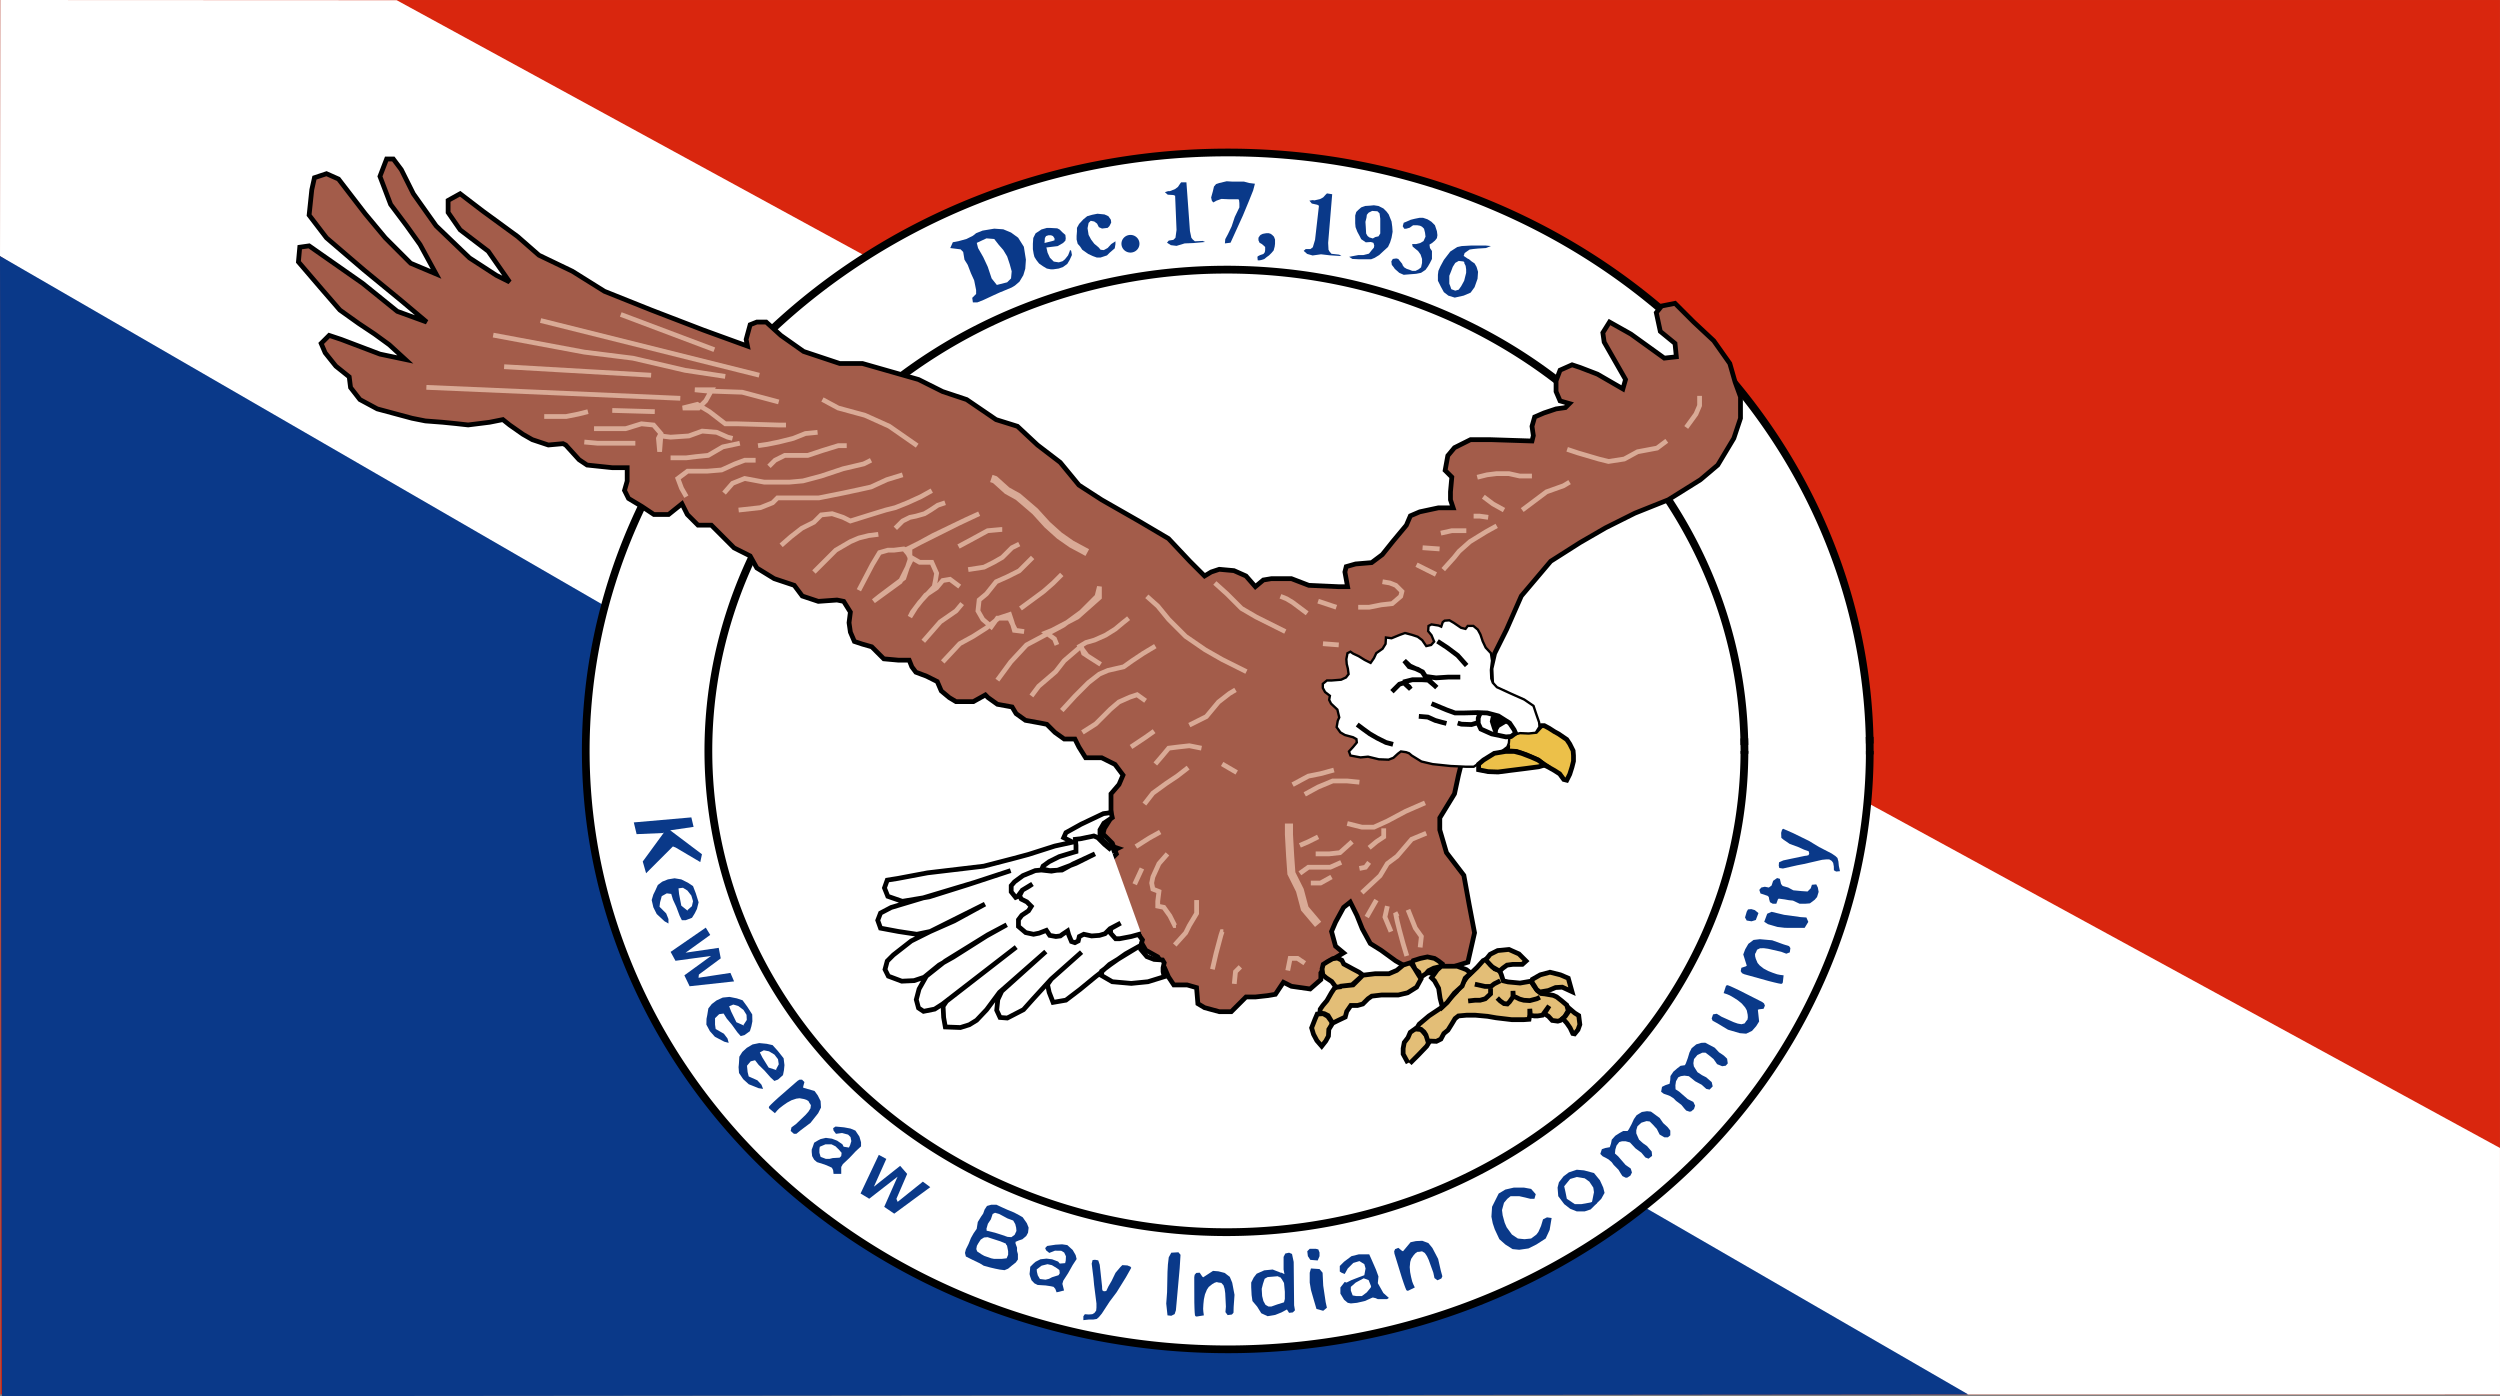 <?xml version="1.0" encoding="UTF-8" standalone="no"?>
<!-- Created with Inkscape (http://www.inkscape.org/) -->

<svg
   xmlns:dc="http://purl.org/dc/elements/1.1/"
   xmlns:cc="http://creativecommons.org/ns#"
   xmlns:rdf="http://www.w3.org/1999/02/22-rdf-syntax-ns#"
   xmlns:svg="http://www.w3.org/2000/svg"
   xmlns="http://www.w3.org/2000/svg"
   xmlns:sodipodi="http://sodipodi.sourceforge.net/DTD/sodipodi-0.dtd"
   xmlns:inkscape="http://www.inkscape.org/namespaces/inkscape"
   id="svg3336"
   version="1.1"
   inkscape:version="0.91 r13725"
   width="1021.751"
   height="570.68"
   viewBox="0 0 1021.751 570.68"
   sodipodi:docname="Keweenaw_Bay_Indian_Community_L'Anse_Indian_Reservation_flag3.svg">
  <rect x="0" y="0" width="1021.751" height="570.68" fill="#808080" stroke="none"/>
  <defs
     id="defs3340" />
  <sodipodi:namedview
     pagecolor="#ffffff"
     bordercolor="#666666"
     borderopacity="1"
     objecttolerance="10"
     gridtolerance="10"
     guidetolerance="10"
     inkscape:pageopacity="0"
     inkscape:pageshadow="2"
     inkscape:window-width="1600"
     inkscape:window-height="838"
     id="namedview3338"
     showgrid="false"
     inkscape:zoom="0.75185799"
     inkscape:cx="735.02869"
     inkscape:cy="266.14425"
     inkscape:window-x="-8"
     inkscape:window-y="-8"
     inkscape:window-maximized="1"
     inkscape:current-layer="svg3336"
     showguides="false"
     fit-margin-top="0"
     fit-margin-left="0"
     fit-margin-right="0"
     fit-margin-bottom="0" />
  <g
     id="g3797">
    <rect
       y="0.005"
       x="0.162"
       height="569.876"
       width="1021.575"
       id="rect4165"
       style="fill:#d9260e;fill-opacity:1;stroke:none;stroke-width:1.265;stroke-miterlimit:4;stroke-dasharray:none;stroke-opacity:1" />
    <path
       sodipodi:nodetypes="ccccccc"
       inkscape:connector-curvature="0"
       id="path4167"
       d="m 804.107,569.918 217.644,-0.014 -0.01,-100.719 L 162.12,0.08 0.155,0 0.003,104.659 C 210.389,248.253 527.114,424.021 804.107,569.918 Z"
       style="fill:#ffffff;fill-rule:evenodd;stroke:none;stroke-width:1px;stroke-linecap:butt;stroke-linejoin:miter;stroke-opacity:1" />
    <path
       sodipodi:nodetypes="cccc"
       inkscape:connector-curvature="0"
       id="path4163"
       d="M 0.782,570.68 804.425,569.911 0,104.659 Z"
       style="fill:#0a3989;fill-opacity:1;fill-rule:evenodd;stroke:none;stroke-width:1px;stroke-linecap:butt;stroke-linejoin:miter;stroke-opacity:1" />
  </g>
  <g
     id="g3490"
     transform="translate(3.8791275e-4,2.4123198e-4)">
    <path
       d="M 764.177,306.896 A 262.389,244.576 0 0 1 502.595,551.471 262.389,244.576 0 0 1 239.404,308.401 262.389,244.576 0 0 1 499.367,62.33 262.389,244.576 0 0 1 764.157,303.887"
       sodipodi:open="true"
       sodipodi:end="6.2708807"
       sodipodi:start="0"
       sodipodi:ry="244.57642"
       sodipodi:rx="262.38885"
       sodipodi:cy="306.8959"
       sodipodi:cx="501.7883"
       sodipodi:type="arc"
       id="path4169"
       style="fill:#ffffff;fill-opacity:1;stroke:#000000;stroke-width:3.146;stroke-miterlimit:4;stroke-dasharray:none;stroke-opacity:1" />
    <path
       sodipodi:open="true"
       d="M 712.95,306.896 A 211.718,196.689 0 0 1 501.883,503.584 211.718,196.689 0 0 1 289.518,308.106 211.718,196.689 0 0 1 499.278,110.215 211.718,196.689 0 0 1 712.934,304.476"
       sodipodi:end="6.2708807"
       sodipodi:start="0"
       sodipodi:ry="196.68896"
       sodipodi:rx="211.71812"
       sodipodi:cy="306.89597"
       sodipodi:cx="501.23172"
       sodipodi:type="arc"
       id="path4171"
       style="fill:#ffffff;fill-opacity:1;stroke:#000000;stroke-width:3.179;stroke-miterlimit:4;stroke-dasharray:none;stroke-opacity:1" />
    <path
       sodipodi:nodetypes="ccccccccccccccccccccccccccccccc"
       inkscape:connector-curvature="0"
       id="path4634"
       d="m 616.061,306.965 0.154,-1.985 -0.961,-1.911 0.47,-1.606 4.563,-3.359 3.076,-0.13 2.098,-0.667 2.51,1.413 1.985,-2.138 1.221,0 1.985,1.069 2.137,1.374 1.68,0.916 3.359,2.29 1.221,1.832 1.374,2.748 0.154,1.985 0,2.29 -0.611,2.443 -0.916,2.901 -1.221,2.443 -1.221,-0.305 -1.679,-2.29 -2.138,-1.374 -2.443,-1.374 -1.832,-0.916 -2.29,-1.985 -4.886,-2.137 -3.97,-1.374 -2.29,-0.153 z"
       style="fill:#ecc049;fill-opacity:1;fill-rule:evenodd;stroke:#000000;stroke-width:1.943px;stroke-linecap:butt;stroke-linejoin:miter;stroke-opacity:1" />
    <path
       sodipodi:nodetypes="cccccccccccccccccccccccccccccccccccccccccccccccccc"
       inkscape:connector-curvature="0"
       id="path4175"
       d="m 408.998,119.375 -1.593,-2.922 4.224,-1.069 1.586,-1.586 0.264,-2.907 -0.793,-2.907 -1.057,-3.171 -1.586,-2.643 -1.85,-2.114 -1.85,-2.379 -3.171,-0.264 -3.964,1.85 0.529,2.114 2.114,3.7 1.85,3.964 1.586,4.757 2.114,2.643 1.586,2.907 -2.907,1.321 -3.964,1.85 -2.643,1.057 -1.85,0 -0.264,-1.85 1.586,-1.586 0,-1.586 -0.793,-3.964 -1.322,-2.907 -1.321,-3.436 -1.321,-2.114 -0.529,-3.171 -1.057,-1.057 -4.229,-0.529 1.057,-2.379 2.643,-0.529 2.907,-0.793 2.643,-1.321 1.321,-1.057 2.643,-1.057 4.757,-0.793 3.7,0.264 3.171,1.321 2.907,2.114 2.329,3.703 0.842,5.283 -0.264,3.7 -0.793,2.643 -1.586,2.643 -1.85,1.586 -1.322,0.793 z"
       style="fill:#0a3989;fill-opacity:1;fill-rule:evenodd;stroke:none;stroke-width:1px;stroke-linecap:butt;stroke-linejoin:miter;stroke-opacity:1" />
    <path
       inkscape:connector-curvature="0"
       id="path4177"
       d="m 427.828,93.16 -2.213,0.63 -2.372,1.583 -0.945,1.894 -0.159,2.369 0,2.213 0.315,1.898 0.319,1.264 0.79,1.264 1.104,1.423 1.579,1.105 1.583,0.949 1.579,0.315 1.104,0 2.213,-0.315 1.738,-0.634 1.739,-1.264 0.949,-1.579 0.945,-2.054 -0.315,-1.738 -0.475,-0.315 -0.155,0.63 -0.634,1.579 -1.264,1.583 -0.949,0.79 -1.579,0.474 -2.053,-0.319 -1.579,-1.579 -0.949,-2.054 -0.497,-2.19 0.049,-0.015 0.039,0.068 4.517,-0.55 2.213,-1.264 0.949,-0.949 0.155,-0.945 -0.155,-1.423 -1.264,-1.105 -1.108,-1.108 -0.945,-0.474 -2.847,-0.156 -1.42,0 z m 0.63,3.003 1.108,0 0.789,0.315 0.63,0.949 0,0.79 -0.949,0.315 -3.139,0.778 0.019,0.027 -0.023,0.004 0,-0.019 0.155,-2.054 0.474,-0.79 0.949,-0.315 z"
       style="fill:#0a3989;fill-opacity:1;fill-rule:evenodd;stroke:none;stroke-width:1px;stroke-linecap:butt;stroke-linejoin:miter;stroke-opacity:1" />
    <path
       inkscape:connector-curvature="0"
       id="path4184"
       d="m 452.422,104.384 1.154,-1.154 2.02,-1.732 0.289,-1.732 0,-1.154 -1.732,1.154 -1.443,1.587 -1.587,0.866 -1.299,-0.144 -0.866,-1.01 -1.732,-1.443 -1.299,-1.732 -1.01,-1.876 -0.433,-2.742 0.433,-2.165 0.866,-0.866 1.443,0.289 1.154,0.866 0.721,1.443 1.299,0.577 2.309,-0.289 0.722,-0.722 0.721,-1.443 -0.144,-1.154 -1.01,-1.443 -1.587,-0.722 -2.886,-0.289 -2.165,0.433 -2.02,0.577 -1.587,1.299 -1.732,1.876 -0.866,1.587 0,1.443 -0.144,1.876 0,1.443 0.433,1.732 1.01,1.154 0.866,1.299 2.453,1.732 1.876,0.866 1.587,0.577 1.587,0 z"
       style="fill:#0a3989;fill-opacity:1;fill-rule:evenodd;stroke:none;stroke-width:1px;stroke-linecap:butt;stroke-linejoin:miter;stroke-opacity:1" />
    <path
       d="m 465.698,99.622 a 3.68,3.608 0 0 1 -3.668,3.608 3.68,3.608 0 0 1 -3.691,-3.585 3.68,3.608 0 0 1 3.646,-3.63 3.68,3.608 0 0 1 3.713,3.563"
       sodipodi:open="true"
       sodipodi:end="6.2708807"
       sodipodi:start="0"
       sodipodi:ry="3.6075554"
       sodipodi:rx="3.6797063"
       sodipodi:cy="99.622299"
       sodipodi:cx="462.01877"
       sodipodi:type="arc"
       id="path4186"
       style="fill:#0a3989;fill-opacity:1;stroke:none;stroke-width:1.265;stroke-miterlimit:4;stroke-dasharray:none;stroke-opacity:1" />
    <path
       inkscape:connector-curvature="0"
       id="path4188"
       d="m 480.85,100.488 -2.309,-0.289 -1.587,-1.01 0.722,-0.866 1.876,-0.289 0.866,-0.866 0.433,-3.175 -0.577,-13.997 -0.721,-0.289 -2.309,-0.144 -1.154,-1.01 1.299,-0.433 0.721,0 2.164,-0.866 1.154,-0.866 0.866,-1.299 0.433,-0.577 2.164,0 1.443,19.914 0.577,2.742 0.577,0.722 0.866,0.722 3.175,-0.144 1.01,0.433 -4.762,0.433 -3.607,0.144 z"
       style="fill:#0a3989;fill-opacity:1;fill-rule:evenodd;stroke:none;stroke-width:1px;stroke-linecap:butt;stroke-linejoin:miter;stroke-opacity:1" />
    <path
       sodipodi:nodetypes="cccccccccccccccccccccccccccccc"
       inkscape:connector-curvature="0"
       id="path4190"
       d="m 495.857,82.739 -0.577,-0.722 -0.289,-1.299 0.722,-2.597 0.433,-1.876 0.866,-1.01 1.299,-0.433 3.03,-0.722 2.309,0.144 4.762,0 2.165,0.577 2.309,0.289 -0.722,2.742 -1.732,4.329 -2.453,5.916 -2.165,4.762 -2.886,6.349 -2.309,0.289 0.144,-1.732 1.154,-2.165 1.443,-3.03 1.299,-3.896 1.876,-3.896 0,-1.732 -0.144,-1.299 -0.289,-0.289 -3.752,0 -3.175,-0.144 -2.02,0.722 z"
       style="fill:#0a3989;fill-opacity:1;fill-rule:evenodd;stroke:none;stroke-width:1px;stroke-linecap:butt;stroke-linejoin:miter;stroke-opacity:1" />
    <path
       sodipodi:nodetypes="cccccccccccccccccccccccccccccccccccccccccccccccccccccccccccccccccccccccccccccccccccccccccccccccccccccccccccccccccccccccccccccccccccccccccccccccccccccccccccccccccccccccccccccccccccccccccccccccccccccccccccccccccccccccccccccccccccccccccccccccccccccccccccccccccccccccccccccccccccccccccccccccccccccccc"
       inkscape:connector-curvature="0"
       id="path4606"
       d="m 168.395,170.944 -14.202,-3.823 -7.101,-3.823 -3.823,-4.916 -0.546,-4.37 -5.462,-4.37 -4.37,-5.462 -1.639,-3.823 3.277,-3.277 4.916,1.639 15.84,6.008 10.378,2.185 -6.555,-6.008 -6.008,-4.37 -6.555,-4.37 -7.647,-5.462 -7.101,-8.193 -9.832,-11.47 0.546,-6.008 3.824,-0.546 21.848,15.294 14.202,11.47 12.017,4.37 -10.378,-8.739 -15.294,-12.563 -15.294,-13.109 -7.101,-9.286 1.092,-10.378 1.092,-4.916 4.916,-1.639 4.916,2.185 10.924,14.201 8.193,9.832 10.378,10.378 10.378,4.37 -6.554,-12.017 -5.462,-7.647 -6.555,-8.739 -4.37,-11.47 2.731,-7.101 2.731,0 3.277,4.37 4.916,9.832 9.286,13.109 13.655,13.109 10.924,7.101 5.462,2.731 -8.739,-12.563 -11.471,-8.739 -4.916,-7.101 0,-4.916 4.916,-2.731 9.286,7.101 14.202,10.378 8.739,7.647 13.655,6.555 13.109,8.193 19.117,7.647 21.302,8.193 18.025,6.555 -0.546,-2.731 1.639,-6.008 2.731,-1.092 3.823,0 6.008,5.462 9.286,6.555 14.748,4.916 9.286,0 11.47,3.277 11.471,3.277 9.832,4.916 9.832,3.277 12.016,8.193 8.739,2.731 8.193,7.647 9.286,7.101 7.647,9.286 9.286,6.008 15.294,8.739 12.017,7.101 8.739,9.286 6.008,6.008 2.731,-1.639 3.277,-1.092 6.008,0.546 4.916,2.185 3.823,4.37 3.277,-2.731 3.277,-0.546 8.193,0 7.101,2.731 12.017,0.546 3.823,0 -1.092,-6.008 0.546,-2.185 3.823,-1.092 6.555,-0.546 4.37,-3.277 4.37,-5.462 5.462,-6.555 1.639,-3.823 3.823,-1.639 7.647,-1.639 6.008,0 -1.092,-3.277 0,-3.277 0.546,-6.008 -2.731,-2.731 1.092,-6.008 2.731,-3.277 6.555,-3.277 8.193,0 16.933,0.546 0.546,-2.185 -0.546,-3.823 1.092,-3.823 3.824,-1.639 4.916,-1.639 3.824,-0.546 1.639,-1.639 -3.823,-1.092 -1.639,-3.823 0,-4.37 1.639,-4.37 4.916,-2.185 3.277,1.092 7.101,2.731 10.378,6.008 1.092,-3.823 -8.739,-15.294 -0.546,-3.823 2.731,-4.37 8.739,4.916 13.655,9.832 4.916,-0.546 -0.546,-5.462 -6.008,-4.916 -1.639,-7.647 2.185,-2.731 5.462,-1.092 7.647,7.647 8.193,7.647 6.555,9.286 2.185,7.647 2.185,6.008 0,8.739 -2.731,8.193 -6.555,10.924 -7.101,6.008 -13.109,8.193 -13.655,5.462 -12.016,6.008 -10.378,6.008 -12.017,7.647 -12.016,14.201 -6.008,13.655 -4.916,9.832 -1.442,6.205 0.197,4.47 0.699,10.627 -4.916,9.286 -2.731,8.739 -4.916,3.823 -1.639,6.555 -1.639,7.647 -6.008,9.832 0,4.916 2.731,9.286 7.101,9.286 2.185,12.017 2.185,11.47 -2.731,12.017 -7.101,2.185 -6.555,2.185 -7.101,0 -8.739,-4.916 -6.008,-4.37 -4.37,-2.731 -3.277,-6.008 -2.185,-5.462 -2.731,-5.462 -2.731,2.185 -3.277,6.008 -1.639,3.823 1.639,6.008 3.277,2.731 -2.731,1.639 -3.823,2.185 -2.731,4.37 0,2.731 -4.37,3.823 -7.647,-1.092 -3.277,-1.639 -3.277,4.916 -3.277,0.546 -4.916,0.546 -3.823,0 -2.185,2.185 -3.824,3.823 -4.916,0 -6.008,-1.639 -2.731,-1.639 -0.546,-6.555 -3.823,-1.092 -5.462,0 -2.185,-3.277 -1.639,-3.823 -2.731,-4.37 -4.916,-2.731 -2.185,-3.823 -3.277,-6.008 -2.731,-3.277 -1.639,-5.462 0,-5.462 -3.277,-2.185 -3.277,-6.008 1.092,-3.823 3.277,-3.277 -1.639,-4.37 -3.823,-3.823 0.546,-2.185 2.731,-4.37 0,-4.37 0,-5.462 3.277,-3.823 1.639,-3.823 -3.277,-4.37 -5.462,-2.731 -6.555,0 -2.731,-4.37 -1.639,-3.277 -4.37,0 -3.824,-2.731 -3.277,-3.277 -2.731,-0.546 -6.008,-1.092 -3.823,-2.731 -1.639,-2.731 -6.008,-1.092 -3.824,-2.731 -1.092,-1.092 -4.916,2.731 -7.101,0 -2.731,-1.639 -3.277,-2.731 -1.639,-3.823 -4.37,-2.185 -4.37,-1.639 -1.639,-2.185 -1.092,-2.731 -4.37,0 -6.008,-0.546 -2.185,-2.185 -2.731,-2.731 -3.823,-1.092 -3.277,-1.092 -1.639,-3.823 -0.546,-3.823 0.546,-4.37 -2.731,-4.37 -2.731,-0.546 -7.647,0.546 -6.555,-2.185 -3.277,-4.37 -8.193,-2.731 -7.101,-4.37 -2.731,-4.916 -6.555,-3.277 -7.101,-7.101 -2.185,-2.185 -5.462,0 -4.37,-4.37 -2.185,-4.37 -5.462,4.37 -6.008,0 -4.916,-3.277 -5.462,-3.277 -1.639,-3.277 1.092,-3.823 0,-5.462 -6.008,0 -10.378,-1.092 -3.277,-2.185 -5.462,-6.008 -1.092,-0.546 -6.008,0.546 -6.555,-2.185 -3.823,-2.185 -5.462,-3.823 -2.731,-2.185 -5.462,1.092 -8.739,1.092 -4.916,-0.546 -5.462,-0.546 -7.101,-0.546 z"
       style="fill:#a35c4a;fill-opacity:1;fill-rule:evenodd;stroke:#000000;stroke-width:1.943px;stroke-linecap:butt;stroke-linejoin:miter;stroke-opacity:1" />
    <path
       inkscape:connector-curvature="0"
       id="path4610"
       d="m 574.685,307.423 -2.138,-0.305 -1.221,0.916 -1.832,1.679 -1.985,0.763 -3.97,-0.153 -4.428,-1.069 -3.054,0.305 -4.122,-0.763 -0.611,-1.679 1.679,-1.832 1.527,-1.832 -0.154,-1.374 -1.374,-0.763 -3.359,-0.916 -1.832,-1.069 -1.527,-2.137 0.458,-2.596 0.611,-1.374 -0.763,-3.206 -2.596,-2.443 -0.763,-1.527 0.305,-1.679 -1.985,-1.527 -0.916,-1.679 0,-1.679 1.679,-1.374 1.985,0 3.817,-0.305 1.985,-0.916 1.069,-1.374 -0.306,-2.29 -0.458,-1.832 -0.154,-1.985 0.458,-2.443 1.221,-0.611 1.069,0.763 2.29,1.069 2.443,1.527 2.443,1.221 1.374,-1.985 0.916,-1.985 2.595,-1.832 1.221,-1.985 0.154,-2.596 2.29,0.305 3.359,-1.374 2.137,-0.763 2.901,0.763 2.29,0.763 1.832,1.374 1.679,2.443 1.985,-0.458 1.221,-1.374 -1.069,-2.596 -1.374,-1.679 0.154,-2.137 1.221,-0.611 2.901,0.458 1.069,0.458 0.611,-1.832 0.763,-0.611 1.985,-0.153 1.832,1.069 2.901,1.985 1.832,0.458 0.916,-1.221 2.29,0 1.832,1.527 1.069,1.985 0.916,2.748 1.221,2.596 2.137,2.29 0.458,3.054 -0.458,3.817 0.154,3.512 0.611,1.679 1.679,1.832 5.649,2.596 5.497,2.443 3.817,2.596 1.069,3.206 1.221,3.512 0.154,1.832 -1.527,2.443 -2.901,0.305 -3.512,-0.153 -2.901,0.763 -1.527,1.527 -0.154,1.832 -0.611,1.527 -1.985,1.527 -3.359,1.527 -2.596,1.374 -3.054,1.832 -2.748,1.832 -3.054,0 -6.412,-0.305 -7.328,-0.763 -4.58,-1.069 -3.97,-2.443 -1.069,-0.916 z"
       style="fill:#ffffff;fill-rule:evenodd;stroke:#000000;stroke-width:0.972;stroke-linecap:butt;stroke-linejoin:miter;stroke-miterlimit:4;stroke-dasharray:none;stroke-opacity:1" />
    <path
       inkscape:connector-curvature="0"
       id="path4192"
       d="m 514.04,106.405 -0.144,-1.443 0.289,-0.289 0.866,-0.433 1.299,-0.433 0.577,-0.722 0.144,-0.866 0,-1.299 -1.299,-1.154 -1.01,-0.577 -0.433,-1.01 0,-1.01 0.577,-0.866 0.289,-0.289 0.866,-0.433 0.721,-0.144 0.866,-0.144 0.866,0 0.866,0.289 0.577,0.433 0.722,0.722 0.433,1.154 0,1.732 -0.144,1.154 -0.433,1.587 -0.866,1.01 -1.01,1.01 -1.01,0.722 -0.866,0.722 -1.299,0.433 -0.721,0.144 z"
       style="fill:#0a3989;fill-opacity:1;fill-rule:evenodd;stroke:none;stroke-width:1px;stroke-linecap:butt;stroke-linejoin:miter;stroke-opacity:1" />
    <path
       inkscape:connector-curvature="0"
       id="path4188-8"
       d="m 536.461,104.415 -2.236,-0.642 -1.412,-1.243 0.847,-0.744 1.898,0.005 0.989,-0.722 0.918,-3.07 1.592,-13.918 -0.668,-0.397 -2.259,-0.499 -0.984,-1.176 1.35,-0.227 0.713,0.111 2.272,-0.521 1.274,-0.677 1.056,-1.149 0.517,-0.503 2.138,0.334 -1.651,19.898 0.146,2.798 0.459,0.802 0.744,0.847 3.159,0.348 0.931,0.584 -4.772,-0.308 -3.587,-0.415 z"
       style="fill:#0a3989;fill-opacity:1;fill-rule:evenodd;stroke:none;stroke-width:1px;stroke-linecap:butt;stroke-linejoin:miter;stroke-opacity:1" />
    <path
       sodipodi:nodetypes="ccccccccccccccccccccccccccccccccccccccccccccccccccccccccccccccc"
       inkscape:connector-curvature="0"
       id="path4209"
       d="m 560.216,98.901 0.866,-1.443 1.01,-0.577 1.299,-0.289 0.721,-1.154 0,-2.742 0,-3.319 -0.289,-2.165 -0.866,-0.866 -2.164,-0.144 -1.443,0.722 -0.722,0.866 -0.144,1.154 -0.433,1.732 0.144,2.165 0.144,2.597 0.577,1.01 0.721,0.577 1.443,0.431 -0.87,1.451 -2.016,0.139 -1.876,-1.299 -0.577,-1.154 -1.01,-1.876 -0.722,-1.876 -0.144,-1.587 0,-1.299 0,-1.876 0.433,-1.443 0.866,-0.866 1.154,-1.01 1.587,-0.577 2.164,-0.144 1.443,-0.144 1.876,0.289 2.02,1.01 1.299,1.299 0.866,1.154 0.577,1.443 0.577,1.443 0.289,2.165 0.144,2.02 -0.433,2.453 -0.577,1.876 -0.866,1.876 -1.587,1.443 -2.02,1.876 -1.876,1.154 -1.443,0.577 -2.597,0 -2.165,0 -2.886,-0.144 -1.299,-0.866 0.722,-0.144 3.03,-0.577 2.02,0 2.309,-0.577 1.154,-1.443 0.866,-1.01 0.144,-0.866 -0.289,-1.01 -0.144,-0.144 z"
       style="fill:#0a3989;fill-opacity:1;fill-rule:evenodd;stroke:none;stroke-width:1px;stroke-linecap:butt;stroke-linejoin:miter;stroke-opacity:1" />
    <path
       sodipodi:nodetypes="ccccccccccccccc"
       inkscape:connector-curvature="0"
       id="path4222"
       d="m 260.18,340.916 -1.142,-4.795 23.516,-2.055 0.913,3.881 -9.361,1.37 -0.228,-2e-5 13.014,9.817 -0.685,3.196 -10.046,-5.936 -1.141,-0.457 -10.959,10.959 -1.37,-4.795 8.676,-11.872 -0.457,0.228 z"
       style="fill:#0a3989;fill-opacity:1;fill-rule:evenodd;stroke:none;stroke-width:1px;stroke-linecap:butt;stroke-linejoin:miter;stroke-opacity:1" />
    <path
       sodipodi:nodetypes="ccccccccccccccccccccccccccccccccccccccccccc"
       inkscape:connector-curvature="0"
       id="path4224"
       d="m 280.956,371.966 1.826,3.196 1.142,-1.827 0.913,-1.826 0.685,-2.74 -1.141,-3.653 -1.142,-2.968 -2.055,-1.37 -2.74,-1.37 -2.74,-0.457 -2.74,0.457 -2.283,0.913 -1.826,1.37 -1.142,2.511 -0.685,1.37 -0.685,2.283 0.685,2.968 1.37,2.74 3.196,2.968 1.598,0.913 0,-1.826 -0.913,-2.283 -2.74,-2.74 0.228,-1.826 0.685,-2.511 2.055,-1.142 1.826,0.228 0.685,2.283 1.37,2.968 1.37,3.653 0.913,1.826 1.598,0 2.485,-0.94 -1.607,-2.822 -2.704,-2.174 -0.913,-4.795 -0.228,-2.283 1.826,-0.228 1.826,1.142 1.598,2.055 0.685,2.283 -0.457,2.055 z"
       style="fill:#0a3989;fill-opacity:1;fill-rule:evenodd;stroke:none;stroke-width:1px;stroke-linecap:butt;stroke-linejoin:miter;stroke-opacity:1" />
    <path
       sodipodi:nodetypes="ccccccccccccccccccccccccccccccccccccccccccc"
       inkscape:connector-curvature="0"
       id="path4224-2"
       d="m 303.869,418.889 2.601,2.605 0.622,-2.062 0.402,-2.002 -0.058,-2.823 -2.06,-3.225 -1.88,-2.565 -2.342,-0.783 -3.003,-0.603 -2.763,0.278 -2.524,1.159 -1.963,1.48 -1.403,1.801 -0.443,2.723 -0.302,1.502 -0.062,2.383 1.44,2.684 2.041,2.284 3.863,2.025 1.782,0.462 -0.479,-1.763 -1.48,-1.964 -3.363,-1.925 -0.259,-1.822 0.002,-2.603 1.683,-1.641 1.822,-0.259 1.26,2.023 2.101,2.505 2.28,3.166 1.36,1.523 1.542,-0.419 2.151,-1.559 -2.291,-2.302 -3.18,-1.388 -2.139,-4.387 -0.819,-2.143 1.703,-0.7 2.062,0.622 2.081,1.564 1.26,2.023 0.099,2.103 z"
       style="fill:#0a3989;fill-opacity:1;fill-rule:evenodd;stroke:none;stroke-width:1px;stroke-linecap:butt;stroke-linejoin:miter;stroke-opacity:1" />
    <path
       sodipodi:nodetypes="ccccccccccccccccccccccccccccccccccccccccccc"
       inkscape:connector-curvature="0"
       id="path4224-2-9"
       d="m 317.148,437.126 2.851,2.329 0.411,-2.114 0.198,-2.032 -0.343,-2.803 -2.375,-3.001 -2.13,-2.362 -2.409,-0.542 -3.049,-0.297 -2.721,0.556 -2.394,1.408 -1.804,1.671 -1.214,1.934 -0.165,2.754 -0.148,1.524 0.179,2.377 1.703,2.525 2.261,2.067 4.048,1.625 1.819,0.28 -0.655,-1.705 -1.671,-1.804 -3.54,-1.576 -0.442,-1.787 -0.261,-2.59 1.509,-1.802 1.787,-0.442 1.458,1.886 2.343,2.28 2.588,2.919 1.507,1.378 1.492,-0.573 1.982,-1.768 -2.512,-2.058 -3.304,-1.06 -2.571,-4.149 -1.032,-2.05 1.623,-0.868 2.114,0.411 2.229,1.345 1.458,1.886 0.31,2.082 z"
       style="fill:#0a3989;fill-opacity:1;fill-rule:evenodd;stroke:none;stroke-width:1px;stroke-linecap:butt;stroke-linejoin:miter;stroke-opacity:1" />
    <path
       inkscape:connector-curvature="0"
       id="path4256"
       d="m 290.273,382.098 -1.818,-2.974 -14.375,9.914 1.983,3.635 14.54,-1.983 -10.905,7.931 2.148,4.461 18.175,-1.983 -1.487,-3.47 -13.053,1.983 0.165,-1.322 8.922,-6.609 -0.826,-4.296 -13.549,1.983 z"
       style="fill:#0a3989;fill-opacity:1;fill-rule:evenodd;stroke:none;stroke-width:1px;stroke-linecap:butt;stroke-linejoin:miter;stroke-opacity:1" />
    <path
       inkscape:connector-curvature="0"
       id="path4256-9"
       d="m 362.235,473.648 -3.064,-1.661 -7.46,15.788 3.539,2.149 11.583,-9.011 -5.454,12.332 4.097,2.781 14.727,-10.835 -3.028,-2.255 -10.296,8.265 -0.52,-1.226 4.402,-10.194 -2.87,-3.301 -10.725,8.514 z"
       style="fill:#0a3989;fill-opacity:1;fill-rule:evenodd;stroke:none;stroke-width:1px;stroke-linecap:butt;stroke-linejoin:miter;stroke-opacity:1" />
    <path
       inkscape:connector-curvature="0"
       id="path4273"
       d="m 316.71,454.965 -1.983,-1.652 c 0,0 -0.826,-0.496 -0.33,-1.157 0.496,-0.661 3.8,-3.635 3.8,-3.635 l 6.444,-5.618 1.322,-1.157 0.826,-0.496 0.992,0 0.991,0.991 -0.496,1.818 0,0.496 2.313,0.661 2.313,0.661 1.322,1.818 1.157,2.313 0.165,2.644 -1.157,2.313 -3.139,3.966 -3.965,2.974 -1.818,1.487 -0.991,0 -1.322,-1.157 0.331,-1.487 1.818,-1.322 3.965,-3.8 1.157,-1.322 0.826,-1.322 0.165,-1.322 -0.661,-0.991 -0.33,-0.661 -0.826,-0.496 -0.991,-0.33 -1.818,-0.33 -1.322,0.165 -1.983,0.661 -1.818,0.991 -1.652,1.157 -1.487,1.157 -0.826,0.826 z"
       style="fill:#0a3989;fill-opacity:1;fill-rule:evenodd;stroke:none;stroke-width:1px;stroke-linecap:butt;stroke-linejoin:miter;stroke-opacity:1" />
    <path
       sodipodi:nodetypes="cccccccccccccccccccccccccccccccccccccccccccccccccccccccccc"
       inkscape:connector-curvature="0"
       id="path4279"
       d="m 340.669,479.75 -0.165,-1.487 -0.496,-0.991 -0.991,-0.496 -1.983,-0.826 -3.139,-0.991 -1.157,-0.991 -0.826,-1.487 -0.165,-1.652 0,-0.991 0.496,-1.322 0.496,-1.487 1.652,-0.991 0.991,-0.496 2.148,-0.496 2.478,0.33 2.148,0.826 2.148,1.487 0.496,0.991 -2.148,0.991 -1.157,-1.157 -1.652,-0.826 -2.478,0 -2.313,0.991 -0.165,0.991 0,1.487 0.496,1.652 2.148,0.826 1.487,0 1.322,-0.33 2.809,-0.165 0.661,-0.661 0.165,-1.322 -1.292,-1.499 2.151,-0.993 2.115,0.344 0.496,-0.991 0.496,-1.652 -0.331,-1.652 -0.991,-0.991 -2.478,-0.661 -2.479,0.33 -0.991,-1.322 -0.165,-0.991 0.991,-0.661 3.47,0.33 2.644,0.496 1.983,0.826 1.652,2.478 0.661,2.313 0,1.652 -2.148,1.983 -2.644,2.809 -2.644,2.478 -0.661,1.157 0,1.652 0,1.157 z"
       style="fill:#0a3989;fill-opacity:1;fill-rule:evenodd;stroke:none;stroke-width:1px;stroke-linecap:butt;stroke-linejoin:miter;stroke-opacity:1" />
    <path
       inkscape:connector-curvature="0"
       id="path4281"
       d="m 405.089,492.385 -1.701,0.486 -0.972,1.458 -0.607,1.701 -0.85,1.215 -1.34,2.19 -0.452,2.835 -0.144,0.201 -0.019,0 -1.093,1.583 -1.093,1.943 -0.972,2.433 -1.093,2.186 -0.368,1.458 0.368,1.458 2.672,1.34 3.041,1.458 1.579,0.972 2.672,0.729 2.069,0.486 1.822,0.364 1.943,0.243 1.462,-0.607 1.458,-1.215 1.701,-1.336 0.85,-1.215 0,-1.097 0,-1.093 -0.364,-1.336 0,-1.336 -0.607,-1.651 0,-0.66 -0.037,-0.019 1.378,-0.588 1.458,-0.486 1.579,-1.336 0.729,-1.336 0.243,-2.069 -0.729,-1.822 -1.701,-2.433 -1.458,-0.85 -2.069,-1.093 -2.672,-1.093 -2.433,-1.093 -2.065,-0.972 -2.19,0 z m 1.583,3.28 1.701,0.486 3.405,1.826 2.308,0.85 0.85,1.458 0.364,1.458 0.12,1.34 -0.729,1.579 -1.336,0.972 -1.579,-0.121 -2.433,-0.85 -2.672,-0.85 -3.5,-0.85 0.095,-0.247 -0.115,-0.452 0.6,-2.099 1.215,-1.822 0.733,-2.19 0.972,-0.486 z m -3.04,9.968 1.458,0.486 3.769,1.215 2.251,0.945 0.183,0.638 0.247,0.008 0.482,2.422 0,1.458 -0.607,1.461 -2.069,0.243 -1.458,0 -1.579,0 -1.218,-0.243 -2.794,-0.976 -1.093,-0.607 -1.826,-1.215 -0.364,-0.972 0.243,-1.336 0.611,-1.097 0.972,-1.458 1.336,-0.85 1.458,-0.121 z"
       style="fill:#0a3989;fill-opacity:1;fill-rule:evenodd;stroke:none;stroke-width:1px;stroke-linecap:butt;stroke-linejoin:miter;stroke-opacity:1" />
    <path
       sodipodi:nodetypes="cccccccccccccccccccccccccccccccccccccccccccccccccccccccccc"
       inkscape:connector-curvature="0"
       id="path4279-5"
       d="m 431.831,528.176 -0.52,-1.403 -0.721,-0.842 -1.082,-0.241 -2.124,-0.322 -3.286,-0.203 -1.362,-0.682 -1.161,-1.243 -0.56,-1.563 -0.24,-0.962 0.161,-1.402 0.122,-1.563 1.364,-1.361 0.842,-0.721 1.965,-1 2.485,-0.278 2.284,0.282 2.444,0.924 0.721,0.842 -1.845,1.481 -1.402,-0.843 -1.803,-0.402 -2.405,0.599 -2.005,1.521 0.08,1.002 0.359,1.443 0.88,1.484 2.284,0.283 1.443,-0.359 1.203,-0.64 2.686,-0.839 0.482,-0.801 -0.159,-1.323 -1.616,-1.142 1.847,-1.483 2.136,-0.178 0.242,-1.082 0.082,-1.723 -0.72,-1.523 -1.202,-0.722 -2.565,-0.042 -2.325,0.92 -1.282,-1.043 -0.4,-0.922 0.802,-0.881 3.447,-0.518 2.685,-0.158 2.124,0.322 2.202,2.006 1.2,2.085 0.399,1.603 -1.605,2.443 -1.887,3.365 -1.966,3.044 -0.362,1.282 0.399,1.603 0.28,1.122 z"
       style="fill:#0a3989;fill-opacity:1;fill-rule:evenodd;stroke:none;stroke-width:1px;stroke-linecap:butt;stroke-linejoin:miter;stroke-opacity:1" />
    <path
       inkscape:connector-curvature="0"
       id="path4305"
       d="m 442.772,539.545 0,-1.58 0.608,-0.851 1.58,0.121 1.459,-0.121 0.851,-0.486 0.729,-0.972 0.12,-1.216 0,-1.702 -0.973,-7.658 -0.243,-2.674 -0.729,-5.956 0.365,-1.459 0.972,-0.121 1.337,0.243 0.608,1.823 0.365,3.282 0.608,5.713 0,0.608 0.12,0.851 0.608,0.365 0.972,-0.121 0.851,-1.823 1.337,-2.309 1.58,-3.282 1.945,-2.309 0.851,-0.851 2.066,0.121 1.215,0.486 0.365,0.486 -2.188,3.89 -3.768,6.078 -2.917,3.89 -3.16,4.862 -1.215,1.459 -0.851,0.729 -1.459,0.243 -1.823,0 z"
       style="fill:#0a3989;fill-opacity:1;fill-rule:evenodd;stroke:none;stroke-width:1px;stroke-linecap:butt;stroke-linejoin:miter;stroke-opacity:1" />
    <path
       sodipodi:nodetypes="cccccccccccccc"
       inkscape:connector-curvature="0"
       id="path4307"
       d="m 478.703,537.76 -1.547,-0.172 -0.516,-4.813 0.344,-4.641 0.171,-8.251 0.171,-3.094 0.344,-2.922 1.031,-1.891 2.922,-0.172 0.859,1.031 -0.344,5.501 -1.547,17.19 -0.516,1.547 z"
       style="fill:#0a3989;fill-opacity:1;fill-rule:evenodd;stroke:none;stroke-width:1px;stroke-linecap:butt;stroke-linejoin:miter;stroke-opacity:1" />
    <path
       inkscape:connector-curvature="0"
       id="path4273-5"
       d="m 492.016,537.595 -2.547,0.416 c 0,0 -0.916,0.3 -1.09,-0.508 -0.175,-0.807 -0.258,-5.253 -0.258,-5.253 l -0.025,-8.549 0,-1.756 0.167,-0.949 0.649,-0.749 1.398,-0.1 1.049,1.565 0.375,0.325 2.014,-1.315 2.014,-1.315 2.239,0.191 2.506,0.641 2.106,1.607 0.991,2.389 0.941,4.97 -0.349,4.945 -0.066,2.347 -0.649,0.749 -1.74,0.241 -0.907,-1.224 0.192,-2.239 -0.275,-5.486 -0.241,-1.74 -0.458,-1.49 -0.891,-0.991 -1.182,-0.15 -0.716,-0.183 -0.916,0.3 -0.899,0.533 -1.44,1.157 -0.741,1.107 -0.799,1.931 -0.441,2.023 -0.208,2.006 -0.099,1.881 0.084,1.165 z"
       style="fill:#0a3989;fill-opacity:1;fill-rule:evenodd;stroke:none;stroke-width:1px;stroke-linecap:butt;stroke-linejoin:miter;stroke-opacity:1" />
    <path
       sodipodi:nodetypes="ccccccccccccccccccccccccccccccccccccccccccccccc"
       inkscape:connector-curvature="0"
       id="path4324"
       d="m 525.975,535.181 -2.235,1.203 -2.579,1.031 -3.094,0.516 -2.578,-1.203 -1.719,-2.75 -1.891,-2.235 -0.344,-2.407 -0.171,-3.266 0,-1.891 1.031,-2.063 1.203,-1.547 3.094,-1.375 3.438,-0.344 3.954,1.547 -0.516,1.891 -1.375,-0.688 -4.126,0.344 -1.203,0.688 -0.688,2.063 -0.516,2.063 0.171,2.922 0.516,2.063 0.86,1.547 1.203,0.688 1.203,0 2.407,-0.859 2.75,-0.86 0.344,-1.375 0,-2.922 -0.344,-3.61 -1.203,-2.063 -0.516,-0.516 0.25,-1.671 1.641,0.64 -0.344,-1.891 0,-2.578 0,-2.579 0.688,-1.375 1.547,-0.344 1.203,0.516 0.688,3.266 0.171,17.706 0.344,2.063 -0.859,0.86 -1.547,0.172 z"
       style="fill:#0a3989;fill-opacity:1;fill-rule:evenodd;stroke:none;stroke-width:1px;stroke-linecap:butt;stroke-linejoin:miter;stroke-opacity:1" />
    <path
       sodipodi:nodetypes="cccccc"
       inkscape:connector-curvature="0"
       id="path4326"
       d="m 522.931,521.675 1.066,1.003 1.536,-1.442 -1.818,-1.097 -0.502,0.031 z"
       style="fill:#0a3989;fill-opacity:1;fill-rule:evenodd;stroke:none;stroke-width:1px;stroke-linecap:butt;stroke-linejoin:miter;stroke-opacity:1" />
    <path
       inkscape:connector-curvature="0"
       id="path4328"
       d="m 535.283,510.389 -1.002,1.006 0.251,2.004 1.002,1.507 3.01,0.251 0.752,-1.757 0,-1.503 -0.501,-1.256 -1.002,-0.251 -2.509,0 z m 0.501,8.028 -0.501,1.754 0,1.754 0,2.259 0.501,3.01 1.002,3.511 1.256,4.263 2.756,0.752 1.507,-1.253 -0.501,-2.259 -1.006,-6.772 -0.251,-5.265 -1.253,-1.503 -3.511,-0.251 z"
       style="fill:#0a3989;fill-opacity:1;fill-rule:evenodd;stroke:none;stroke-width:1px;stroke-linecap:butt;stroke-linejoin:miter;stroke-opacity:1" />
    <path
       inkscape:connector-curvature="0"
       id="path4335"
       d="m 555.344,512.647 -3.01,0.752 -3.006,2.259 -1.757,1.754 0,2.259 0.752,0.501 1.256,0.501 1.253,-2.255 2.259,-2.259 2.505,-0.752 2.008,1.253 0.501,1.757 -0.501,2.756 -2.008,0.752 -3.261,1.256 -2.004,1.002 -0.752,-0.251 -1.757,2.259 0,2.505 1.507,2.509 1.503,1.253 1.253,0.251 2.509,-0.251 3.261,-0.752 2.76,-1.253 0.456,-0.171 0.968,0.228 0.107,0.008 0.976,0.437 3.762,0 0.755,-0.501 -2.259,-2.008 -2.259,-4.012 0.251,-2.76 -1.002,-2.756 -1.754,-4.012 -1.006,-2.259 -4.263,0 z m 2.008,9.782 2.004,0.752 1.006,2.505 0,0.084 -0.049,0.057 -0.084,0.383 -1.625,1.985 -2.004,1.507 -2.259,0 -1.503,-0.254 -0.755,-2.004 0,-1.503 2.008,-1.757 3.261,-1.754 z"
       style="fill:#0a3989;fill-opacity:1;fill-rule:evenodd;stroke:none;stroke-width:1px;stroke-linecap:butt;stroke-linejoin:miter;stroke-opacity:1" />
    <path
       inkscape:connector-curvature="0"
       id="path4273-5-8"
       d="m 578.229,526.186 -2.315,1.141 c 0,0 -0.788,0.554 -1.191,-0.168 -0.403,-0.721 -1.778,-4.949 -1.778,-4.949 l -2.516,-8.17 -0.519,-1.678 -0.117,-0.956 0.403,-0.906 1.309,-0.503 1.459,1.191 0.453,0.201 1.544,-1.845 1.544,-1.845 2.198,-0.47 2.583,-0.117 2.483,0.923 1.644,1.997 2.348,4.48 1.107,4.832 0.621,2.265 -0.403,0.906 -1.594,0.738 -1.225,-0.906 -0.47,-2.198 -1.862,-5.167 -0.738,-1.594 -0.872,-1.292 -1.141,-0.688 -1.174,0.201 -0.738,0.033 -0.789,0.554 -0.705,0.772 -1.04,1.527 -0.386,1.275 -0.202,2.08 0.167,2.064 0.386,1.98 0.453,1.829 0.419,1.091 z"
       style="fill:#0a3989;fill-opacity:1;fill-rule:evenodd;stroke:none;stroke-width:1px;stroke-linecap:butt;stroke-linejoin:miter;stroke-opacity:1" />
    <path
       inkscape:connector-curvature="0"
       id="path4355"
       d="m 634.15,497.804 -1.893,-0.27 -1.622,0.811 -0.811,2.704 -1.082,2.433 -0.811,1.081 -2.163,1.622 -2.704,0.27 -2.704,-0.27 -2.433,-1.622 -2.163,-2.974 -0.811,-1.893 -0.811,-2.974 -0.27,-2.163 0.811,-2.974 1.352,-1.622 1.352,-1.081 1.893,0 1.622,0 2.433,0.541 2.163,0.541 1.622,0 0.541,-1.893 -1.893,-2.163 -2.974,-0.541 -4.055,0 -3.515,0.811 -2.704,1.622 -1.622,3.244 -1.082,2.163 -0.27,4.056 0.541,2.704 0.811,2.433 1.893,4.056 2.433,2.163 2.974,1.893 2.704,0.27 3.785,-0.541 3.244,-1.622 3.785,-2.433 1.622,-3.515 z"
       style="fill:#0a3989;fill-opacity:1;fill-rule:evenodd;stroke:none;stroke-width:1px;stroke-linecap:butt;stroke-linejoin:miter;stroke-opacity:1" />
    <path
       sodipodi:nodetypes="ccccccccccccccccccccccccccccccccc"
       inkscape:connector-curvature="0"
       id="path4357"
       d="m 652.265,492.126 -1.622,-0.811 0.811,-4.056 -0.27,-1.893 -1.622,-2.433 -1.893,-1.352 -3.244,-0.541 -2.704,0.811 -2.433,2.974 0.541,2.433 0.541,2.704 3.244,2.163 2.704,0 4.391,-0.783 1.572,0.774 -2.178,2.173 -2.433,0.811 -3.244,0 -2.704,-1.081 -2.433,-1.893 -2.433,-3.244 -0.27,-3.515 0.541,-2.163 1.893,-2.433 2.163,-1.622 3.244,-1.081 2.974,0.27 4.056,1.081 2.433,2.974 1.352,2.974 0.541,2.163 -1.352,2.433 z"
       style="fill:#0a3989;fill-opacity:1;fill-rule:evenodd;stroke:none;stroke-width:1px;stroke-linecap:butt;stroke-linejoin:miter;stroke-opacity:1" />
    <path
       inkscape:connector-curvature="0"
       id="path4359"
       d="m 649.476,491.973 1.374,-0.808 1.819,-0.768 -0.161,1.536 -0.727,0.404 -2.061,-0.283"
       style="fill:#0a3989;fill-opacity:1;fill-rule:evenodd;stroke:none;stroke-width:1px;stroke-linecap:butt;stroke-linejoin:miter;stroke-opacity:1" />
    <path
       inkscape:connector-curvature="0"
       id="path4361"
       d="m 665.035,481.304 1.293,-0.808 0.647,-1.293 -0.485,-1.617 -2.101,-1.455 -3.071,-3.556 -1.293,-1.132 0.161,-1.617 0.485,-1.617 1.131,-1.455 1.132,-0.323 1.455,0 1.778,0.485 2.263,2.425 2.425,1.778 1.616,1.94 1.293,0.485 1.455,-1.132 -0.161,-1.778 -1.94,-2.263 -1.617,-1.132 -1.617,-1.455 -0.647,-1.455 -0.485,-1.132 0,-1.293 0.485,-1.617 1.617,-1.455 2.101,-0.647 1.293,0.162 1.293,1.293 1.617,1.778 1.132,2.263 1.94,1.132 1.455,0 0.97,-0.808 0,-1.94 -1.131,-1.455 -1.778,-1.617 -1.455,-2.102 -1.778,-1.293 -1.778,-1.293 -1.617,-0.162 -2.102,0.323 -2.101,1.293 -1.131,1.617 -0.97,2.102 -1.132,2.102 -0.485,0.647 -1.778,0 -1.455,0.808 -1.778,1.132 -1.455,1.617 -0.323,1.617 -0.485,1.455 -1.778,0.323 -1.455,0.485 -0.323,0.97 -0.323,0.97 0.97,0.97 1.293,0.647 1.131,0.647 1.293,1.132 0.808,1.132 1.94,1.94 0.97,1.617 0.647,0.97 1.293,0.647 z"
       style="fill:#0a3989;fill-opacity:1;fill-rule:evenodd;stroke:none;stroke-width:1px;stroke-linecap:butt;stroke-linejoin:miter;stroke-opacity:1" />
    <path
       inkscape:connector-curvature="0"
       id="path4361-2"
       d="m 691.167,454.245 1.165,-0.984 0.456,-1.372 -0.71,-1.531 -2.287,-1.141 -3.546,-3.084 -1.441,-0.936 -0.07,-1.623 0.25,-1.669 0.913,-1.601 1.074,-0.481 1.44,-0.207 1.829,0.227 2.585,2.078 2.653,1.415 1.876,1.69 1.349,0.296 1.279,-1.327 -0.413,-1.737 -2.242,-1.964 -1.761,-0.89 -1.807,-1.21 -0.847,-1.348 -0.641,-1.051 -0.185,-1.28 0.25,-1.669 1.393,-1.67 1.988,-0.939 1.303,-0.024 1.464,1.096 1.853,1.53 1.442,2.079 2.081,0.844 1.44,-0.207 0.845,-0.938 -0.276,-1.92 -1.327,-1.279 -1.99,-1.347 -1.739,-1.873 -1.944,-1.027 -1.944,-1.027 -1.623,0.07 -2.034,0.619 -1.896,1.579 -0.89,1.761 -0.661,2.218 -0.822,2.241 -0.388,0.709 -1.76,0.253 -1.325,1.007 -1.599,1.373 -1.21,1.807 -0.089,1.646 -0.273,1.509 -1.714,0.573 -1.371,0.687 -0.183,1.006 -0.183,1.006 1.098,0.822 1.372,0.456 1.212,0.479 1.441,0.936 0.961,1.005 2.196,1.644 1.19,1.462 0.778,0.868 1.372,0.456 z"
       style="fill:#0a3989;fill-opacity:1;fill-rule:evenodd;stroke:none;stroke-width:1px;stroke-linecap:butt;stroke-linejoin:miter;stroke-opacity:1" />
    <path
       inkscape:connector-curvature="0"
       id="path4273-5-8-4"
       d="m 704.456,405.878 0.788,-2.458 c 0,0 0.15,-0.952 0.948,-0.74 0.799,0.211 4.795,2.159 4.795,2.159 l 7.625,3.866 1.568,0.792 0.769,0.58 0.372,0.919 -0.547,1.291 -1.871,0.222 -0.459,0.186 0.255,2.392 0.255,2.392 -1.189,1.907 -1.71,1.94 -2.389,1.145 -2.578,-0.204 -4.854,-1.422 -4.245,-2.56 -2.06,-1.127 -0.372,-0.919 0.576,-1.659 1.502,-0.252 1.907,1.189 5.01,2.25 1.659,0.576 1.535,0.27 1.287,-0.343 0.671,-0.985 0.489,-0.554 0.15,-0.952 -0.06,-1.043 -0.376,-1.809 -0.649,-1.163 -1.357,-1.59 -1.601,-1.313 -1.692,-1.098 -1.63,-0.945 -1.076,-0.456 z"
       style="fill:#0a3989;fill-opacity:1;fill-rule:evenodd;stroke:none;stroke-width:1px;stroke-linecap:butt;stroke-linejoin:miter;stroke-opacity:1" />
    <path
       inkscape:connector-curvature="0"
       id="path4273-5-8-5"
       d="m 728.963,398.619 -0.29,2.565 c 0,0 0.041,0.963 -0.784,0.912 -0.825,-0.051 -5.126,-1.175 -5.126,-1.175 l -8.235,-2.294 -1.693,-0.469 -0.868,-0.418 -0.545,-0.828 0.283,-1.373 1.791,-0.585 0.414,-0.273 -0.72,-2.295 -0.72,-2.296 0.791,-2.103 1.296,-2.238 2.117,-1.592 2.568,-0.306 5.038,0.442 4.665,1.677 2.241,0.7 0.545,0.828 -0.239,1.74 -1.424,0.542 -2.103,-0.791 -5.355,-1.223 -1.74,-0.239 -1.558,0.037 -1.195,0.589 -0.465,1.097 -0.37,0.639 0.041,0.963 0.269,1.01 0.723,1.7 0.865,1.013 1.642,1.293 1.827,0.973 1.875,0.744 1.784,0.606 1.144,0.236 z"
       style="fill:#0a3989;fill-opacity:1;fill-rule:evenodd;stroke:none;stroke-width:1px;stroke-linecap:butt;stroke-linejoin:miter;stroke-opacity:1" />
    <path
       id="path4328-7"
       d="m 713.192,374.98 0.685,1.243 1.994,0.32 1.727,-0.54 1.082,-2.82 -1.477,-1.213 -1.443,-0.42 -1.346,0.13 -0.521,0.892 -0.702,2.409 z m 7.848,1.765 1.544,0.972 1.684,0.491 2.168,0.632 3.03,0.361 3.651,0.02 4.444,-0.014 1.493,-2.436 -0.781,-1.797 -2.309,-0.151 -6.783,-0.929 -5.125,-1.232 -1.794,0.782 -1.223,3.301 z"
       style="fill:#0a3989;fill-opacity:1;fill-rule:evenodd;stroke:none;stroke-width:1px;stroke-linecap:butt;stroke-linejoin:miter;stroke-opacity:1"
       inkscape:connector-curvature="0" />
    <path
       inkscape:connector-curvature="0"
       id="path4435"
       d="m 374.857,182.146 -11.42,-7.944 -9.931,-4.469 -10.923,-2.979 -6.455,-3.476"
       style="fill:none;fill-rule:evenodd;stroke:#d9aa96;stroke-width:1.943px;stroke-linecap:butt;stroke-linejoin:miter;stroke-opacity:1" />
    <path
       inkscape:connector-curvature="0"
       id="path4437"
       d="M 310.309,153.348 220.935,131.004"
       style="fill:none;fill-rule:evenodd;stroke:#d9aa96;stroke-width:1.943px;stroke-linecap:butt;stroke-linejoin:miter;stroke-opacity:1" />
    <path
       inkscape:connector-curvature="0"
       id="path4439"
       d="M 291.938,142.921 253.705,128.522"
       style="fill:none;fill-rule:evenodd;stroke:#d9aa96;stroke-width:1.943px;stroke-linecap:butt;stroke-linejoin:miter;stroke-opacity:1" />
    <path
       inkscape:connector-curvature="0"
       id="path4441"
       d="m 296.407,153.844 -16.385,-2.483 -21.351,-4.965 -19.861,-2.483 -37.239,-6.951"
       style="fill:none;fill-rule:evenodd;stroke:#d9aa96;stroke-width:1.943px;stroke-linecap:butt;stroke-linejoin:miter;stroke-opacity:1" />
    <path
       inkscape:connector-curvature="0"
       id="path4443"
       d="m 266.118,153.348 -60.08,-3.476"
       style="fill:none;fill-rule:evenodd;stroke:#d9aa96;stroke-width:1.943px;stroke-linecap:butt;stroke-linejoin:miter;stroke-opacity:1" />
    <path
       inkscape:connector-curvature="0"
       id="path4447"
       d="m 318.254,164.272 -14.896,-3.972 -14.399,-0.497 -4.965,-0.497 6.951,0 -2.483,4.469 -2.979,2.979 -6.455,0 5.958,-1.49 4.965,2.979 6.455,4.965 4.965,0 16.882,0.497 2.979,0"
       style="fill:none;fill-rule:evenodd;stroke:#d9aa96;stroke-width:1.943px;stroke-linecap:butt;stroke-linejoin:miter;stroke-opacity:1" />
    <path
       inkscape:connector-curvature="0"
       id="path4457"
       d="m 274.063,187.112 6.455,0 3.972,-0.497 4.965,-0.497 5.958,-3.476 6.951,-1.49"
       style="fill:none;fill-rule:evenodd;stroke:#d9aa96;stroke-width:1.943px;stroke-linecap:butt;stroke-linejoin:miter;stroke-opacity:1" />
    <path
       inkscape:connector-curvature="0"
       id="path4459"
       d="m 280.518,203 -1.986,-3.476 -1.49,-3.972 3.972,-2.979 3.972,0 3.972,0 5.958,-0.497 5.462,-2.483 3.972,-1.49 4.469,0"
       style="fill:none;fill-rule:evenodd;stroke:#d9aa96;stroke-width:1.943px;stroke-linecap:butt;stroke-linejoin:miter;stroke-opacity:1" />
    <path
       inkscape:connector-curvature="0"
       id="path4465"
       d="m 309.813,182.146 3.475,-0.497 4.965,-0.993 5.958,-1.49 4.965,-1.986 4.965,-0.497"
       style="fill:none;fill-rule:evenodd;stroke:#d9aa96;stroke-width:1.943px;stroke-linecap:butt;stroke-linejoin:miter;stroke-opacity:1" />
    <path
       inkscape:connector-curvature="0"
       id="path4467"
       d="m 314.281,190.587 2.483,-2.483 3.972,-1.986 3.972,0 5.462,0 5.958,-1.986 6.455,-1.986 3.476,0"
       style="fill:none;fill-rule:evenodd;stroke:#d9aa96;stroke-width:1.943px;stroke-linecap:butt;stroke-linejoin:miter;stroke-opacity:1" />
    <path
       inkscape:connector-curvature="0"
       id="path4469"
       d="m 295.91,201.511 3.476,-3.972 4.965,-1.986 7.945,1.49 4.965,0 5.462,0 5.462,-0.497 7.448,-1.986 8.937,-2.979 8.441,-1.986 2.979,-1.49"
       style="fill:none;fill-rule:evenodd;stroke:#d9aa96;stroke-width:1.943px;stroke-linecap:butt;stroke-linejoin:miter;stroke-opacity:1" />
    <path
       inkscape:connector-curvature="0"
       id="path4471"
       d="m 301.868,208.462 8.937,-0.993 4.965,-1.986 1.986,-1.986 6.455,0 5.958,0 4.469,0 4.965,-0.993 4.965,-0.993 6.951,-1.49 4.469,-0.993 6.455,-2.979 6.455,-1.986"
       style="fill:none;fill-rule:evenodd;stroke:#d9aa96;stroke-width:1.943px;stroke-linecap:butt;stroke-linejoin:miter;stroke-opacity:1" />
    <path
       inkscape:connector-curvature="0"
       id="path4475"
       d="m 332.653,233.785 5.462,-5.462 3.476,-3.476 5.958,-3.476 3.476,-1.49 3.972,-0.993 3.972,-0.497"
       style="fill:none;fill-rule:evenodd;stroke:#d9aa96;stroke-width:1.943px;stroke-linecap:butt;stroke-linejoin:miter;stroke-opacity:1" />
    <path
       inkscape:connector-curvature="0"
       id="path4431"
       d="m 444.371,225.841 -6.455,-3.476 -4.965,-3.476 -4.965,-4.469 -4.965,-5.462 -6.951,-5.958 -4.469,-2.483 -4.965,-4.469 -1.49,-0.497"
       style="fill:none;fill-rule:evenodd;stroke:#d9aa96;stroke-width:3.11;stroke-linecap:butt;stroke-linejoin:miter;stroke-miterlimit:4;stroke-dasharray:none;stroke-opacity:1" />
    <path
       inkscape:connector-curvature="0"
       id="path4473"
       d="m 319.247,222.861 3.972,-3.476 4.469,-3.476 4.965,-2.483 2.979,-2.979 4.469,-0.497 4.469,1.49 2.979,1.49 7.944,-2.483 6.455,-1.986 3.972,-0.993 4.965,-1.986 5.462,-2.483 4.469,-2.483"
       style="fill:none;fill-rule:evenodd;stroke:#d9aa96;stroke-width:1.943px;stroke-linecap:butt;stroke-linejoin:miter;stroke-opacity:1" />
    <path
       inkscape:connector-curvature="0"
       id="path4477"
       d="m 365.92,215.91 2.979,-2.979 2.979,-1.49 2.483,-0.497 3.476,-0.993 2.483,-1.49 2.979,-1.986 2.979,-0.993"
       style="fill:none;fill-rule:evenodd;stroke:#d9aa96;stroke-width:1.943px;stroke-linecap:butt;stroke-linejoin:miter;stroke-opacity:1" />
    <path
       inkscape:connector-curvature="0"
       id="path4479"
       d="m 351.024,241.233 5.462,-10.427 2.979,-4.965 3.476,-0.993 2.483,0 3.972,-0.497 2.483,0.993 0,3.476 -2.483,7.448 -5.958,4.469 -3.972,2.979 -2.483,1.986 10.923,-7.944 4.469,-8.937 -1.986,-3.972 10.923,-5.958 13.406,-6.455 5.462,-2.483 -8.441,3.972 -21.847,10.924 2.483,2.979 3.476,1.986 4.965,0 1.986,4.469 -0.496,2.979 -0.497,2.483 -5.958,6.455 -2.979,3.972 -0.993,1.986 2.483,-3.972 3.972,-4.965 4.469,-2.979 2.483,-2.979 2.979,-0.497 3.972,2.979"
       style="fill:none;fill-rule:evenodd;stroke:#d9aa96;stroke-width:1.943px;stroke-linecap:butt;stroke-linejoin:miter;stroke-opacity:1" />
    <path
       inkscape:connector-curvature="0"
       id="path4481"
       d="m 377.34,262.087 6.951,-7.944 6.455,-4.469 2.483,-2.979"
       style="fill:none;fill-rule:evenodd;stroke:#d9aa96;stroke-width:1.943px;stroke-linecap:butt;stroke-linejoin:miter;stroke-opacity:1" />
    <path
       inkscape:connector-curvature="0"
       id="path4483"
       d="m 395.712,232.792 6.455,-0.993 3.972,-1.986 3.476,-1.986 3.972,-3.972 2.979,-1.49"
       style="fill:none;fill-rule:evenodd;stroke:#d9aa96;stroke-width:1.943px;stroke-linecap:butt;stroke-linejoin:miter;stroke-opacity:1" />
    <path
       inkscape:connector-curvature="0"
       id="path4485"
       d="m 391.739,223.358 6.455,-3.476 5.462,-2.979 5.462,-0.497 0.497,0"
       style="fill:none;fill-rule:evenodd;stroke:#d9aa96;stroke-width:1.943px;stroke-linecap:butt;stroke-linejoin:miter;stroke-opacity:1" />
    <path
       inkscape:connector-curvature="0"
       id="path4487"
       d="m 385.285,270.528 6.951,-7.448 5.462,-2.979 5.462,-3.476 4.965,-3.972 4.469,-1.49 0.993,2.979 0.993,3.476 3.972,0.497 -3.476,-0.497 -2.483,-4.965 -4.965,0 -2.483,3.476 -3.476,-2.979 -1.986,-3.476 0.497,-4.469 2.979,-2.483 3.972,-4.965 4.469,-1.986 4.965,-2.483 5.462,-5.462"
       style="fill:none;fill-rule:evenodd;stroke:#d9aa96;stroke-width:1.943px;stroke-linecap:butt;stroke-linejoin:miter;stroke-opacity:1" />
    <path
       inkscape:connector-curvature="0"
       id="path4489"
       d="m 417.062,248.681 9.434,-6.951 3.972,-3.476 3.476,-3.476"
       style="fill:none;fill-rule:evenodd;stroke:#d9aa96;stroke-width:1.943px;stroke-linecap:butt;stroke-linejoin:miter;stroke-opacity:1" />
    <path
       inkscape:connector-curvature="0"
       id="path4491"
       d="m 407.628,277.976 5.462,-7.448 6.455,-6.951 7.448,-3.972 7.448,-3.972 7.448,-5.462 6.455,-6.455 0.993,-3.972 0,4.469 -8.937,7.944 -10.427,5.462 -2.483,0.993 3.476,2.483 0.993,2.483"
       style="fill:none;fill-rule:evenodd;stroke:#d9aa96;stroke-width:1.943px;stroke-linecap:butt;stroke-linejoin:miter;stroke-opacity:1" />
    <path
       inkscape:connector-curvature="0"
       id="path4499"
       d="m 442.385,299.326 5.462,-3.476 5.958,-5.958 3.476,-2.979 4.469,-1.986 2.979,-0.993 3.476,2.483"
       style="fill:none;fill-rule:evenodd;stroke:#d9aa96;stroke-width:1.943px;stroke-linecap:butt;stroke-linejoin:miter;stroke-opacity:1" />
    <path
       inkscape:connector-curvature="0"
       id="path4501"
       d="M 469.694,288.403 Z"
       style="fill:none;fill-rule:evenodd;stroke:#d9aa96;stroke-width:1.943px;stroke-linecap:butt;stroke-linejoin:miter;stroke-opacity:1" />
    <path
       inkscape:connector-curvature="0"
       id="path4503"
       d="m 462.246,305.285 5.958,-3.972 3.476,-2.483"
       style="fill:none;fill-rule:evenodd;stroke:#d9aa96;stroke-width:1.943px;stroke-linecap:butt;stroke-linejoin:miter;stroke-opacity:1" />
    <path
       inkscape:connector-curvature="0"
       id="path4505"
       d="M 473.666,298.333 Z"
       style="fill:none;fill-rule:evenodd;stroke:#d9aa96;stroke-width:1.943px;stroke-linecap:butt;stroke-linejoin:miter;stroke-opacity:1" />
    <path
       inkscape:connector-curvature="0"
       id="path4507"
       d="m 472.176,312.236 2.979,-3.476 2.483,-2.979 3.972,-0.497 4.469,-0.497 4.965,0.993"
       style="fill:none;fill-rule:evenodd;stroke:#d9aa96;stroke-width:1.943px;stroke-linecap:butt;stroke-linejoin:miter;stroke-opacity:1" />
    <path
       inkscape:connector-curvature="0"
       id="path4509"
       d="M 492.534,306.774 Z"
       style="fill:none;fill-rule:evenodd;stroke:#d9aa96;stroke-width:1.943px;stroke-linecap:butt;stroke-linejoin:miter;stroke-opacity:1" />
    <path
       inkscape:connector-curvature="0"
       id="path4511"
       d="m 467.708,328.621 3.476,-4.469 5.462,-3.972 4.469,-2.979 4.469,-3.476 0,0"
       style="fill:none;fill-rule:evenodd;stroke:#d9aa96;stroke-width:1.943px;stroke-linecap:butt;stroke-linejoin:miter;stroke-opacity:1" />
    <path
       inkscape:connector-curvature="0"
       id="path4529"
       d="m 505.444,315.712 -5.958,-3.476"
       style="fill:none;fill-rule:evenodd;stroke:#d9aa96;stroke-width:1.943px;stroke-linecap:butt;stroke-linejoin:miter;stroke-opacity:1" />
    <path
       inkscape:connector-curvature="0"
       id="path4531"
       d="m 486.079,296.347 6.951,-3.476 4.965,-5.958 4.469,-3.476 2.483,-1.49"
       style="fill:none;fill-rule:evenodd;stroke:#d9aa96;stroke-width:1.943px;stroke-linecap:butt;stroke-linejoin:miter;stroke-opacity:1" />
    <path
       inkscape:connector-curvature="0"
       id="path4573"
       d="m 528.284,320.677 6.455,-3.476 4.965,-0.993 5.462,-1.49"
       style="fill:none;fill-rule:evenodd;stroke:#d9aa96;stroke-width:1.943px;stroke-linecap:butt;stroke-linejoin:miter;stroke-opacity:1" />
    <path
       inkscape:connector-curvature="0"
       id="path4575"
       d="m 533.249,324.649 5.462,-2.979 5.958,-2.483 5.958,0 4.965,0.497"
       style="fill:none;fill-rule:evenodd;stroke:#d9aa96;stroke-width:1.943px;stroke-linecap:butt;stroke-linejoin:miter;stroke-opacity:1" />
    <path
       inkscape:connector-curvature="0"
       id="path4579"
       d="M 583.895,326.635 Z"
       style="fill:none;fill-rule:evenodd;stroke:#d9aa96;stroke-width:1.943px;stroke-linecap:butt;stroke-linejoin:miter;stroke-opacity:1" />
    <path
       inkscape:connector-curvature="0"
       id="path4513"
       d="m 464.232,346 5.462,-3.476 4.469,-2.483"
       style="fill:none;fill-rule:evenodd;stroke:#d9aa96;stroke-width:1.943px;stroke-linecap:butt;stroke-linejoin:miter;stroke-opacity:1" />
    <path
       inkscape:connector-curvature="0"
       id="path4515"
       d="m 463.736,361.392 2.979,-6.455"
       style="fill:none;fill-rule:evenodd;stroke:#d9aa96;stroke-width:1.943px;stroke-linecap:butt;stroke-linejoin:miter;stroke-opacity:1" />
    <path
       inkscape:connector-curvature="0"
       id="path4517"
       d="m 477.142,348.979 -3.476,3.972 -2.483,5.462 -0.497,2.483 0.497,2.483 2.483,0.993 -0.497,3.972 0,1.986 2.483,0.497 2.483,3.476 1.986,3.972 0.497,0"
       style="fill:none;fill-rule:evenodd;stroke:#d9aa96;stroke-width:1.943px;stroke-linecap:butt;stroke-linejoin:miter;stroke-opacity:1" />
    <path
       inkscape:connector-curvature="0"
       id="path4519"
       d="m 480.121,386.218 4.469,-4.965 1.489,-2.979 2.979,-4.965 0,-5.462"
       style="fill:none;fill-rule:evenodd;stroke:#d9aa96;stroke-width:1.943px;stroke-linecap:butt;stroke-linejoin:miter;stroke-opacity:1" />
    <path
       inkscape:connector-curvature="0"
       id="path4521"
       d="m 495.513,396.149 1.49,-6.455 1.986,-7.448 0.497,-1.49 0.497,0"
       style="fill:none;fill-rule:evenodd;stroke:#d9aa96;stroke-width:1.943px;stroke-linecap:butt;stroke-linejoin:miter;stroke-opacity:1" />
    <path
       inkscape:connector-curvature="0"
       id="path4523"
       d="m 504.45,402.107 0.497,-4.965 1.986,-1.986"
       style="fill:none;fill-rule:evenodd;stroke:#d9aa96;stroke-width:1.943px;stroke-linecap:butt;stroke-linejoin:miter;stroke-opacity:1" />
    <path
       inkscape:connector-curvature="0"
       id="path4525"
       d="m 526.298,396.645 0.993,-4.965 2.979,0 2.979,1.986"
       style="fill:none;fill-rule:evenodd;stroke:#d9aa96;stroke-width:1.943px;stroke-linecap:butt;stroke-linejoin:miter;stroke-opacity:1" />
    <path
       inkscape:connector-curvature="0"
       id="path4527"
       d="m 538.711,377.777 -5.462,-6.455 -1.986,-7.448 -3.476,-6.951 -0.496,-6.951 -0.497,-8.937 0,-4.469"
       style="fill:none;fill-rule:evenodd;stroke:#d9aa96;stroke-width:3.304;stroke-linecap:butt;stroke-linejoin:miter;stroke-miterlimit:4;stroke-dasharray:none;stroke-opacity:1" />
    <path
       inkscape:connector-curvature="0"
       id="path4577"
       d="m 550.627,336.566 5.958,1.49 4.965,0 5.462,-2.483 7.448,-3.972 7.944,-3.476"
       style="fill:none;fill-rule:evenodd;stroke:#d9aa96;stroke-width:1.943px;stroke-linecap:butt;stroke-linejoin:miter;stroke-opacity:1" />
    <path
       inkscape:connector-curvature="0"
       id="path4581"
       d="m 531.263,345.503 3.476,-1.49 3.972,-1.986"
       style="fill:none;fill-rule:evenodd;stroke:#d9aa96;stroke-width:1.943px;stroke-linecap:butt;stroke-linejoin:miter;stroke-opacity:1" />
    <path
       inkscape:connector-curvature="0"
       id="path4583"
       d="m 537.718,348.979 5.462,0 4.469,-0.497 4.965,-4.469"
       style="fill:none;fill-rule:evenodd;stroke:#d9aa96;stroke-width:1.943px;stroke-linecap:butt;stroke-linejoin:miter;stroke-opacity:1" />
    <path
       inkscape:connector-curvature="0"
       id="path4585"
       d="m 531.263,356.923 3.476,-2.483 2.979,0 5.958,0 4.469,-1.986"
       style="fill:none;fill-rule:evenodd;stroke:#d9aa96;stroke-width:1.943px;stroke-linecap:butt;stroke-linejoin:miter;stroke-opacity:1" />
    <path
       inkscape:connector-curvature="0"
       id="path4587"
       d="m 535.732,360.895 3.972,0 4.469,-2.483"
       style="fill:none;fill-rule:evenodd;stroke:#d9aa96;stroke-width:1.943px;stroke-linecap:butt;stroke-linejoin:miter;stroke-opacity:1" />
    <path
       inkscape:connector-curvature="0"
       id="path4589"
       d="m 555.593,354.937 2.483,-0.497 1.49,-1.986"
       style="fill:none;fill-rule:evenodd;stroke:#d9aa96;stroke-width:1.943px;stroke-linecap:butt;stroke-linejoin:miter;stroke-opacity:1" />
    <path
       inkscape:connector-curvature="0"
       id="path4591"
       d="m 559.565,346.496 2.979,-2.483 2.979,-1.986 0,-3.476"
       style="fill:none;fill-rule:evenodd;stroke:#d9aa96;stroke-width:1.943px;stroke-linecap:butt;stroke-linejoin:miter;stroke-opacity:1" />
    <path
       inkscape:connector-curvature="0"
       id="path4593"
       d="m 556.586,364.868 7.448,-6.951 2.979,-4.965 3.972,-2.979 2.979,-3.476 2.979,-3.476 5.958,-2.483"
       style="fill:none;fill-rule:evenodd;stroke:#d9aa96;stroke-width:1.943px;stroke-linecap:butt;stroke-linejoin:miter;stroke-opacity:1" />
    <path
       inkscape:connector-curvature="0"
       id="path4595"
       d="m 558.572,374.798 3.972,-6.951"
       style="fill:none;fill-rule:evenodd;stroke:#d9aa96;stroke-width:1.943px;stroke-linecap:butt;stroke-linejoin:miter;stroke-opacity:1" />
    <path
       inkscape:connector-curvature="0"
       id="path4495"
       d="m 421.531,284.431 2.979,-3.972 6.951,-5.958 3.476,-4.469 6.951,-5.958 0.993,2.979 6.951,4.469 -5.462,-3.476 -2.979,-3.972 2.483,-1.49 3.476,-0.993 4.469,-1.986 3.972,-2.483 2.979,-2.483 2.483,-1.986"
       style="fill:none;fill-rule:evenodd;stroke:#d9aa96;stroke-width:1.943px;stroke-linecap:butt;stroke-linejoin:miter;stroke-opacity:1" />
    <path
       inkscape:connector-curvature="0"
       id="path4597"
       d="M 562.544,365.861 Z"
       style="fill:none;fill-rule:evenodd;stroke:#d9aa96;stroke-width:1.943px;stroke-linecap:butt;stroke-linejoin:miter;stroke-opacity:1" />
    <path
       inkscape:connector-curvature="0"
       id="path4497"
       d="m 433.944,290.389 5.462,-5.958 5.462,-5.462 4.469,-3.476 3.476,-1.49 6.455,-1.49 3.476,-2.483 4.469,-2.979 4.965,-2.979 0,0"
       style="fill:none;fill-rule:evenodd;stroke:#d9aa96;stroke-width:1.943px;stroke-linecap:butt;stroke-linejoin:miter;stroke-opacity:1" />
    <path
       inkscape:connector-curvature="0"
       id="path4533"
       d="m 509.416,274.5 -9.93,-4.965 -6.951,-3.972 -7.944,-5.462 -6.951,-6.951 -4.469,-5.462 -4.469,-3.972"
       style="fill:none;fill-rule:evenodd;stroke:#d9aa96;stroke-width:1.943px;stroke-linecap:butt;stroke-linejoin:miter;stroke-opacity:1" />
    <path
       inkscape:connector-curvature="0"
       id="path4537"
       d="m 534.242,250.667 -5.958,-4.469 -2.483,-1.49 -2.483,-0.993"
       style="fill:none;fill-rule:evenodd;stroke:#d9aa96;stroke-width:1.943px;stroke-linecap:butt;stroke-linejoin:miter;stroke-opacity:1" />
    <path
       inkscape:connector-curvature="0"
       id="path4539"
       d="m 546.159,248.184 -7.448,-2.483"
       style="fill:none;fill-rule:evenodd;stroke:#d9aa96;stroke-width:1.943px;stroke-linecap:butt;stroke-linejoin:miter;stroke-opacity:1" />
    <path
       inkscape:connector-curvature="0"
       id="path4541"
       d="m 555.096,248.184 4.469,0 4.965,-0.993 4.469,-0.497 3.476,-2.979 0.496,-1.986 -2.483,-2.483 -2.483,-0.993 -2.979,-0.497"
       style="fill:none;fill-rule:evenodd;stroke:#d9aa96;stroke-width:1.943px;stroke-linecap:butt;stroke-linejoin:miter;stroke-opacity:1" />
    <path
       inkscape:connector-curvature="0"
       id="path4547"
       d="m 578.929,230.806 4.965,2.483 2.979,1.49"
       style="fill:none;fill-rule:evenodd;stroke:#d9aa96;stroke-width:1.943px;stroke-linecap:butt;stroke-linejoin:miter;stroke-opacity:1" />
    <path
       inkscape:connector-curvature="0"
       id="path4549"
       d="m 581.412,223.855 6.951,0.497"
       style="fill:none;fill-rule:evenodd;stroke:#d9aa96;stroke-width:1.943px;stroke-linecap:butt;stroke-linejoin:miter;stroke-opacity:1" />
    <path
       inkscape:connector-curvature="0"
       id="path4551"
       d="M 590.349,225.841 Z"
       style="fill:none;fill-rule:evenodd;stroke:#d9aa96;stroke-width:1.943px;stroke-linecap:butt;stroke-linejoin:miter;stroke-opacity:1" />
    <path
       inkscape:connector-curvature="0"
       id="path4553"
       d="m 589.853,232.792 4.469,-4.965 1.986,-2.483 4.469,-3.972 6.455,-3.972 4.469,-2.483"
       style="fill:none;fill-rule:evenodd;stroke:#d9aa96;stroke-width:1.943px;stroke-linecap:butt;stroke-linejoin:miter;stroke-opacity:1" />
    <path
       inkscape:connector-curvature="0"
       id="path4555"
       d="M 613.686,213.924 Z"
       style="fill:none;fill-rule:evenodd;stroke:#d9aa96;stroke-width:1.943px;stroke-linecap:butt;stroke-linejoin:miter;stroke-opacity:1" />
    <path
       inkscape:connector-curvature="0"
       id="path4557"
       d="m 599.287,216.903 -5.958,0 -4.469,0.993"
       style="fill:none;fill-rule:evenodd;stroke:#d9aa96;stroke-width:1.943px;stroke-linecap:butt;stroke-linejoin:miter;stroke-opacity:1" />
    <path
       inkscape:connector-curvature="0"
       id="path4559"
       d="m 608.224,211.441 -3.476,-0.497 -2.483,0"
       style="fill:none;fill-rule:evenodd;stroke:#d9aa96;stroke-width:1.943px;stroke-linecap:butt;stroke-linejoin:miter;stroke-opacity:1" />
    <path
       inkscape:connector-curvature="0"
       id="path4561"
       d="m 614.679,208.462 -4.469,-2.483 -3.972,-2.979 0,0"
       style="fill:none;fill-rule:evenodd;stroke:#d9aa96;stroke-width:1.943px;stroke-linecap:butt;stroke-linejoin:miter;stroke-opacity:1" />
    <path
       inkscape:connector-curvature="0"
       id="path4563"
       d="m 603.755,195.056 3.972,-0.993 3.972,-0.497 4.965,0 4.469,0.993 4.965,0"
       style="fill:none;fill-rule:evenodd;stroke:#d9aa96;stroke-width:1.943px;stroke-linecap:butt;stroke-linejoin:miter;stroke-opacity:1" />
    <path
       inkscape:connector-curvature="0"
       id="path4571"
       d="m 540.697,263.08 6.455,0.497 0,0"
       style="fill:none;fill-rule:evenodd;stroke:#d9aa96;stroke-width:1.943px;stroke-linecap:butt;stroke-linejoin:miter;stroke-opacity:1" />
    <path
       inkscape:connector-curvature="0"
       id="path4565"
       d="m 622.127,208.462 9.931,-7.448 6.951,-2.483 2.483,-1.49"
       style="fill:none;fill-rule:evenodd;stroke:#d9aa96;stroke-width:1.943px;stroke-linecap:butt;stroke-linejoin:miter;stroke-opacity:1" />
    <path
       inkscape:connector-curvature="0"
       id="path4535"
       d="m 525.305,258.115 -11.917,-5.958 -5.958,-3.476 -5.958,-5.958 -4.965,-4.469"
       style="fill:none;fill-rule:evenodd;stroke:#d9aa96;stroke-width:1.943px;stroke-linecap:butt;stroke-linejoin:miter;stroke-opacity:1" />
    <path
       inkscape:connector-curvature="0"
       id="path4445"
       d="m 278.035,162.782 -103.774,-4.469"
       style="fill:none;fill-rule:evenodd;stroke:#d9aa96;stroke-width:1.943px;stroke-linecap:butt;stroke-linejoin:miter;stroke-opacity:1" />
    <path
       inkscape:connector-curvature="0"
       id="path4449"
       d="m 222.424,170.23 8.938,0 4.965,-0.993 3.972,-0.993"
       style="fill:none;fill-rule:evenodd;stroke:#d9aa96;stroke-width:1.943px;stroke-linecap:butt;stroke-linejoin:miter;stroke-opacity:1" />
    <path
       inkscape:connector-curvature="0"
       id="path4451"
       d="m 250.23,167.747 17.379,0.497"
       style="fill:none;fill-rule:evenodd;stroke:#d9aa96;stroke-width:1.943px;stroke-linecap:butt;stroke-linejoin:miter;stroke-opacity:1" />
    <path
       inkscape:connector-curvature="0"
       id="path4453"
       d="m 242.782,175.195 12.91,0 6.455,-1.986 4.965,0.497 2.979,3.476 -0.993,1.986 0.497,5.462 0.497,-6.455 3.972,0.497 7.448,-0.497 5.462,-1.986 5.958,0.497 4.469,1.986 1.986,0.497"
       style="fill:none;fill-rule:evenodd;stroke:#d9aa96;stroke-width:1.943px;stroke-linecap:butt;stroke-linejoin:miter;stroke-opacity:1" />
    <path
       inkscape:connector-curvature="0"
       id="path4455"
       d="m 259.664,181.153 -15.392,0 -5.462,-0.497"
       style="fill:none;fill-rule:evenodd;stroke:#d9aa96;stroke-width:1.943px;stroke-linecap:butt;stroke-linejoin:miter;stroke-opacity:1" />
    <path
       inkscape:connector-curvature="0"
       id="path4599"
       d="m 568.502,380.756 -2.483,-5.958 0.993,-4.469"
       style="fill:none;fill-rule:evenodd;stroke:#d9aa96;stroke-width:1.943px;stroke-linecap:butt;stroke-linejoin:miter;stroke-opacity:1" />
    <path
       sodipodi:nodetypes="cccccccccccccccccccccccccccccccccccccccccccccccccccccccccccccccccccccccccccccccccccc"
       inkscape:connector-curvature="0"
       id="path4636"
       d="m 583.389,391.092 -2.9,0.607 -2.904,0.919 -0.456,0.763 0.611,1.374 0.607,1.374 1.53,1.222 0.611,2.137 2.289,-1.526 1.067,-1.222 2.141,-1.07 2.593,-0.611 0.763,-1.218 -1.374,-1.07 -1.678,-1.07 z m -36.797,0.455 -1.985,0.307 -2.137,1.218 -1.678,1.07 -0.459,1.833 0.307,2.441 1.374,1.222 2.289,1.526 1.678,2.293 1.53,-0.156 0.789,-0.053 -1.86,0.209 -1.07,0.455 -1.218,1.833 -1.833,3.207 -1.678,1.981 -1.07,1.53 -0.152,1.526 1.83,0.304 1.53,0.763 1.833,3.055 -1.988,-2.748 -1.83,-1.07 -2.445,0.156 -0.915,2.137 -1.374,3.511 0.763,2.596 1.374,2.593 1.985,2.293 1.678,-2.137 1.07,-1.985 0.152,-2.748 1.222,-1.985 -0.031,-0.368 2.627,-1.313 2.9,-1.374 0.611,-2.289 1.678,-2.445 2.748,0 2.137,-0.607 2.137,-2.141 1.53,-1.067 3.967,-0.459 6.87,0 3.819,-0.915 3.663,-2.289 1.833,-3.359 -1.07,-1.682 -1.678,-2.748 -0.915,-1.374 -0.918,-0.763 -2.748,0.915 -2.593,2.141 -3.207,1.374 -5.648,0 -4.908,0.592 -1.659,-1.203 -2.596,-1.374 -1.678,-0.919 -1.985,-1.067 -0.763,-1.526 z m 10.383,7.033 -3.968,3.959 -5.457,0.567 4.997,-0.567 1.222,-1.067 z"
       style="fill:#e3be77;fill-opacity:1;fill-rule:evenodd;stroke:#000000;stroke-width:1.943px;stroke-linecap:butt;stroke-linejoin:miter;stroke-opacity:1" />
    <path
       inkscape:connector-curvature="0"
       id="path4647"
       d="m 575.449,434.451 -1.985,-3.664 0,-2.29 0.458,-2.443 1.527,-1.985 0.916,-2.137 2.137,-1.527 2.138,0.153 2.443,2.748 1.374,1.985 -1.374,2.29 -3.359,3.512 -3.512,3.512"
       style="fill:#e3be77;fill-opacity:1;fill-rule:evenodd;stroke:#000000;stroke-width:1.943px;stroke-linecap:butt;stroke-linejoin:miter;stroke-opacity:1" />
    <path
       sodipodi:nodetypes="ccccccccccccccc"
       inkscape:connector-curvature="0"
       id="path4649"
       d="m 583.541,425.443 3.512,0.153 1.832,-0.916 1.221,-2.29 1.679,-1.374 1.527,-2.443 1.374,-2.29 1.374,-1.069 3.359,-0.305 3.511,0 5.038,0.458 3.512,0.611 6.412,0.763 4.886,0 2.137,-0.153 0.458,-2.748 -0.154,-1.527 0,2.596 1.832,0.305 1.374,0 1.985,-0.305 2.748,-3.817 -1.985,3.206 1.68,1.069 1.527,1.679 2.29,0.305 1.069,-0.305 1.679,-1.374 1.527,-2.596 -0.611,-2.29 -1.985,-1.679 -2.137,-1.679 -1.374,-0.611 -3.511,-0.611 -1.527,-0.153 -1.527,-1.221 -1.527,-2.137 -1.069,-1.679 -4.428,0.763 -4.886,-0.458 -1.985,-0.458 -0.763,-2.443 -0.763,-1.832 -1.985,-0.611 -1.679,-1.679 -1.527,-2.443 -1.527,0.763 -2.443,2.748 -4.122,3.97 -4.275,5.954 -3.512,3.664 -2.748,2.901 -5.038,3.359 -3.97,3.359 -1.221,1.985 1.985,0.153 1.221,1.069 0.763,1.221 z"
       style="fill:#e3be77;fill-opacity:1;fill-rule:evenodd;stroke:#000000;stroke-width:1.943px;stroke-linecap:butt;stroke-linejoin:miter;stroke-opacity:1" />
    <path
       inkscape:connector-curvature="0"
       id="path4651"
       d="m 600.03,409.106 2.748,-0.305 2.137,0 2.137,-0.611 2.138,-1.985 0,-2.29"
       style="fill:none;fill-rule:evenodd;stroke:#000000;stroke-width:1.943px;stroke-linecap:butt;stroke-linejoin:miter;stroke-opacity:1" />
    <path
       inkscape:connector-curvature="0"
       id="path4653"
       d="m 602.778,402.236 4.122,0.916 2.443,0 1.374,-1.069 2.137,-1.069 0.305,-0.153"
       style="fill:none;fill-rule:evenodd;stroke:#000000;stroke-width:1.943px;stroke-linecap:butt;stroke-linejoin:miter;stroke-opacity:1" />
    <path
       inkscape:connector-curvature="0"
       id="path4601"
       d="m 574.957,390.687 -1.49,-4.965 -1.489,-5.462 -0.993,-3.972 -0.497,-2.483 0.993,-0.497 0,0"
       style="fill:none;fill-rule:evenodd;stroke:#d9aa96;stroke-width:1.943px;stroke-linecap:butt;stroke-linejoin:miter;stroke-opacity:1" />
    <path
       inkscape:connector-curvature="0"
       id="path4655"
       d="m 611.939,407.885 1.221,1.221 1.527,1.069 1.374,0.153 0.916,-0.916 1.374,-1.985 0,-2.443 0.154,2.29 1.069,0.305 1.527,0.763 1.68,0.458 2.443,0.153 2.901,-0.763 1.221,-0.611 0,0"
       style="fill:none;fill-rule:evenodd;stroke:#000000;stroke-width:1.943px;stroke-linecap:butt;stroke-linejoin:miter;stroke-opacity:1" />
    <path
       inkscape:connector-curvature="0"
       id="path4603"
       d="m 580.419,387.211 0.497,-4.469 -2.483,-3.476 -2.979,-7.448"
       style="fill:none;fill-rule:evenodd;stroke:#d9aa96;stroke-width:1.943px;stroke-linecap:butt;stroke-linejoin:miter;stroke-opacity:1" />
    <path
       inkscape:connector-curvature="0"
       id="path4567"
       d="m 640.498,183.636 4.469,1.49 8.441,2.483 3.972,0.993 6.455,-0.993 5.462,-2.979 7.944,-1.49 3.972,-2.979"
       style="fill:none;fill-rule:evenodd;stroke:#d9aa96;stroke-width:1.943px;stroke-linecap:butt;stroke-linejoin:miter;stroke-opacity:1" />
    <path
       inkscape:connector-curvature="0"
       id="path4569"
       d="m 689.158,174.699 3.972,-5.462 1.489,-3.476 0,-3.972"
       style="fill:none;fill-rule:evenodd;stroke:#d9aa96;stroke-width:1.943px;stroke-linecap:butt;stroke-linejoin:miter;stroke-opacity:1" />
    <path
       inkscape:connector-curvature="0"
       id="path4612"
       d="m 569.342,304.217 -2.901,-0.763 -3.664,-1.832 -2.901,-1.679 -2.748,-1.985 -2.443,-1.832"
       style="fill:none;fill-rule:evenodd;stroke:#000000;stroke-width:1.943px;stroke-linecap:butt;stroke-linejoin:miter;stroke-opacity:1" />
    <path
       inkscape:connector-curvature="0"
       id="path4659"
       d="m 589.495,411.549 -0.916,-3.512 -0.611,-4.122 -1.679,-3.054 -1.221,-1.221 2.29,-3.206 1.679,-1.527 2.596,0 3.97,0 3.664,1.374 1.832,1.374 -2.29,2.137 -1.221,3.206 -3.206,2.901 -2.901,3.817 z"
       style="fill:#e3be77;fill-opacity:1;fill-rule:evenodd;stroke:#000000;stroke-width:1.943px;stroke-linecap:butt;stroke-linejoin:miter;stroke-opacity:1" />
    <path
       inkscape:connector-curvature="0"
       id="path4211"
       d="m 570.051,109.883 -0.405,-0.608 -0.81,-1.013 -0.203,-1.418 0.608,-1.013 1.418,-0.203 0.81,0.203 1.62,2.025 0.203,0.608 0.608,0.81 1.013,0.608 1.215,0.405 1.013,0.405 1.418,0 1.215,-0.608 1.013,-0.81 0.405,-1.823 0,-1.62 -0.608,-1.823 -1.013,-1.418 -1.013,-0.81 -1.215,-1.013 -0.203,-1.013 1.62,0 1.62,-0.405 1.418,-0.81 0.81,-1.823 -0.203,-1.62 -0.405,-1.62 -0.81,-0.81 -0.81,-0.405 -1.215,-0.203 -1.62,0 -1.418,1.013 -1.418,0.405 -0.81,0 -0.608,-1.013 0.405,-1.418 1.013,-0.405 1.823,-0.81 1.62,-0.405 2.025,-0.405 1.418,0 1.823,0.608 1.62,1.013 1.418,1.418 0.81,2.431 0.203,1.62 -0.203,1.215 -0.81,1.013 -1.215,1.013 -1.013,0.608 0.203,1.418 0.81,1.215 0,1.62 0,1.62 -0.81,1.62 -0.81,1.418 -1.013,1.418 -1.823,1.215 -2.025,0.405 -2.633,0.203 -2.43,0.203 -1.823,-0.81 z"
       style="fill:#0a3989;fill-opacity:1;fill-rule:evenodd;stroke:none;stroke-width:1px;stroke-linecap:butt;stroke-linejoin:miter;stroke-opacity:1" />
    <path
       inkscape:connector-curvature="0"
       id="path4414"
       d="m 732.769,368.072 -1.617,-0.162 -1.778,-0.323 -2.425,-0.323 -0.323,0.323 -0.647,1.778 -1.455,0 -1.131,-0.647 -0.323,-1.132 -0.161,-0.97 -0.485,-0.485 -2.91,-0.97 -0.485,-1.455 0.808,-0.97 1.455,-0.323 1.617,0.323 1.132,-0.808 0.647,-1.94 1.617,-1.132 1.131,0.323 0.485,2.102 0.647,0.808 2.263,0.647 2.101,1.132 3.395,0.323 2.425,0.162 1.293,-1.293 0.485,-1.455 1.778,-0.162 0.647,1.293 0.323,1.778 -0.647,2.102 -0.97,1.132 -1.94,1.455 -1.94,0.162 -2.263,0 z"
       style="fill:#0a3989;fill-opacity:1;fill-rule:evenodd;stroke:none;stroke-width:1px;stroke-linecap:butt;stroke-linejoin:miter;stroke-opacity:1" />
    <path
       inkscape:connector-curvature="0"
       id="path4618"
       d="m 579.876,292.766 3.664,0.305 3.054,1.374 2.748,0.763 1.832,0.458"
       style="fill:none;fill-rule:evenodd;stroke:#000000;stroke-width:1.943px;stroke-linecap:butt;stroke-linejoin:miter;stroke-opacity:1" />
    <path
       inkscape:connector-curvature="0"
       id="path4661"
       d="m 612.855,396.892 1.374,-1.221 1.68,-1.221 2.29,-0.305 3.97,0 1.527,-1.374 -2.901,-2.901 -4.122,-1.832 -4.58,0.458 -3.054,1.527 -1.832,2.29 1.832,1.985 0.916,0.916 z"
       style="fill:#e3be77;fill-opacity:1;fill-rule:evenodd;stroke:#000000;stroke-width:1.943px;stroke-linecap:butt;stroke-linejoin:miter;stroke-opacity:1" />
    <path
       inkscape:connector-curvature="0"
       id="path4215"
       d="m 601.039,100.365 -3.644,0.201 -1.822,0.406 -2.836,1.822 -2.634,3.443 -1.42,2.634 -0.808,1.822 -0.201,1.621 0,2.429 1.215,2.433 1.215,2.228 1.822,1.416 0.087,0.027 0.027,0.065 0.052,-0.042 2.467,0.763 3.644,-0.812 2.836,-1.215 1.621,-2.228 1.215,-3.443 0.205,-2.836 -0.607,-2.027 -0.812,-1.416 -1.215,-0.812 -1.215,-1.014 -0.045,0.042 -0.285,-0.129 -1.697,-1.127 0.406,-1.215 2.027,-1.416 1.416,-0.205 2.027,-0.201 3.242,-0.205 2.023,-0.809 -2.023,-0.201 -6.282,0 z m -4.859,6.278 1.822,0.201 0.376,0.19 0.132,0.326 -0.103,0.091 0.607,1.215 0.201,1.42 0,1.42 -0.406,1.617 -0.403,1.621 -1.215,2.228 -1.013,1.42 -1.42,0.406 -1.621,-0.611 -0.402,-1.215 -0.406,-1.013 0,-1.617 0,-1.621 0.808,-2.027 0.607,-1.621 1.014,-1.621 1.42,-0.809 z"
       style="fill:#0a3989;fill-opacity:1;fill-rule:evenodd;stroke:none;stroke-width:1px;stroke-linecap:butt;stroke-linejoin:miter;stroke-opacity:1" />
    <path
       inkscape:connector-curvature="0"
       id="path4305-4"
       d="m 751.999,356.049 -1.572,0.157 -0.907,-0.52 -0.037,-1.584 -0.266,-1.439 -0.568,-0.798 -1.04,-0.629 -1.221,0.001 -1.693,0.169 -7.523,1.73 -2.637,0.508 -5.854,1.319 -1.488,-0.218 -0.218,-0.956 0.109,-1.354 1.754,-0.786 3.229,-0.69 5.624,-1.174 0.605,-0.06 0.835,-0.205 0.302,-0.641 -0.218,-0.955 -1.899,-0.665 -2.431,-1.1 -3.423,-1.246 -2.492,-1.705 -0.931,-0.762 -0.086,-2.068 0.363,-1.258 0.447,-0.411 4.088,1.79 6.423,3.144 4.161,2.515 5.153,2.66 1.572,1.064 0.81,0.774 0.387,1.427 0.181,1.814 z"
       style="fill:#0a3989;fill-opacity:1;fill-rule:evenodd;stroke:none;stroke-width:1px;stroke-linecap:butt;stroke-linejoin:miter;stroke-opacity:1" />
    <path
       inkscape:connector-curvature="0"
       id="path4620"
       d="m 585.067,287.575 6.26,2.596 3.359,1.221 3.512,0 5.649,-0.153 3.97,0.153 4.58,1.221 4.58,2.901 1.832,2.748 0.611,1.374 -1.832,1.374 -2.137,0.153 -5.802,-1.221 -4.428,-1.985 -1.069,-2.29 0,-2.137 0.458,-1.374 0.611,-0.763"
       style="fill:none;fill-rule:evenodd;stroke:#000000;stroke-width:1.943px;stroke-linecap:butt;stroke-linejoin:miter;stroke-opacity:1" />
    <path
       inkscape:connector-curvature="0"
       id="path4663"
       d="m 629.344,405.442 3.512,-0.611 2.901,-1.221 2.748,-0.153 3.97,1.832 -1.527,-5.496 -3.206,-1.374 -4.275,-1.069 -3.97,1.069 -3.206,1.832 -0.152,1.221 0.916,1.374 0.916,1.527 z"
       style="fill:#e3be77;fill-opacity:1;fill-rule:evenodd;stroke:#000000;stroke-width:1.943px;stroke-linecap:butt;stroke-linejoin:miter;stroke-opacity:1" />
    <path
       inkscape:connector-curvature="0"
       id="path4622"
       d="m 604,295.361 -2.596,0.763 -4.122,-0.153 -1.527,-0.458"
       style="fill:none;fill-rule:evenodd;stroke:#000000;stroke-width:1.943px;stroke-linecap:butt;stroke-linejoin:miter;stroke-opacity:1" />
    <path
       inkscape:connector-curvature="0"
       id="path4614"
       d="m 568.884,282.689 3.054,-3.054 1.985,-0.611 1.985,1.679 0.611,0.916 -2.29,-2.137 0,-0.916 3.054,-0.763 3.664,0 2.748,0.153 2.901,2.443 0.611,0.611 -2.748,-2.596 -1.374,-1.221 -1.679,-2.596 -5.191,-2.443 -2.29,-2.137 1.985,2.443 3.512,1.069 1.832,1.069 1.221,1.832 4.428,0.611 4.886,-0.305 5.038,0"
       style="fill:none;fill-rule:evenodd;stroke:#000000;stroke-width:1.943px;stroke-linecap:butt;stroke-linejoin:miter;stroke-opacity:1" />
    <path
       inkscape:connector-curvature="0"
       id="path4624"
       d="m 610.259,299.025 -0.458,-1.221 -0.916,-2.901 0.305,-1.527 0.305,-0.763 3.512,0.763 2.137,1.374 0.763,0.763 -1.527,0.916 -1.527,0.916 -0.611,1.069 -0.154,1.069 -0.611,0.916 z"
       style="fill:#000000;fill-opacity:1;fill-rule:evenodd;stroke:none;stroke-width:1px;stroke-linecap:butt;stroke-linejoin:miter;stroke-opacity:1" />
    <path
       inkscape:connector-curvature="0"
       id="path4616"
       d="m 599.419,272.001 -3.664,-4.122 -4.275,-3.206 -3.97,-2.596"
       style="fill:none;fill-rule:evenodd;stroke:#000000;stroke-width:1.943px;stroke-linecap:butt;stroke-linejoin:miter;stroke-opacity:1" />
    <path
       inkscape:connector-curvature="0"
       id="path4632"
       d="m 604.305,314.599 3.817,0.763 4.122,0.153 4.733,-0.611 6.107,-0.763 5.802,-0.763 2.596,-0.763 -2.901,-1.985 -2.748,-1.221 -3.97,-1.527 -2.901,-0.763 -3.664,0 -4.58,0.763 -4.428,2.748 -1.985,1.679 z"
       style="fill:#ecc049;fill-opacity:1;fill-rule:evenodd;stroke:#000000;stroke-width:1.943px;stroke-linecap:butt;stroke-linejoin:miter;stroke-opacity:1" />
    <path
       inkscape:connector-curvature="0"
       id="path4665"
       d="m 638.657,416.282 1.68,1.832 1.374,1.985 1.069,2.29 0.763,0.153 1.374,-1.679 0.763,-2.137 -0.458,-3.664 -1.68,-1.069 -1.985,-1.679 -0.458,1.069 -1.374,1.985 z"
       style="fill:#e3be77;fill-opacity:1;fill-rule:evenodd;stroke:#000000;stroke-width:1.943px;stroke-linecap:butt;stroke-linejoin:miter;stroke-opacity:1" />
    <path
       inkscape:connector-curvature="0"
       id="path4680"
       d="m 475.81,399.178 -6.618,2.054 -6.846,0.685 -7.76,-0.685 -4.336,-2.51 0,-1.826 3.652,-2.739 6.162,-4.336 5.705,-3.195 -12.324,7.531 -3.651,3.423 -2.054,1.598 -6.39,5.249 -5.705,4.336 -5.249,0.913 -1.598,-4.108 -0.685,-3.195 1.598,-2.282 12.324,-10.954 -12.552,11.183 -7.303,7.988 -3.88,4.336 -6.618,3.423 -2.967,-0.228 -1.369,-2.967 0.457,-4.336 1.598,-3.423 18.029,-16.203 -18.942,16.66 -5.249,7.075 -4.108,4.336 -2.967,1.826 -3.652,1.141 -6.162,-0.228 -0.684,-3.88 -0.228,-4.564 1.369,-2.054 28.527,-22.137 -30.125,23.278 -3.195,2.054 -4.564,0.913 -2.054,-1.369 -0.913,-3.423 1.141,-4.336 2.967,-5.249 7.759,-6.162 17.345,-10.726 7.759,-4.108 -8.216,4.564 -13.693,8.672 -5.705,3.195 -6.162,5.021 -4.108,1.369 -5.021,0.228 -5.477,-2.054 -1.369,-2.739 0.913,-3.423 2.51,-2.51 7.303,-5.705 17.801,-8.901 12.324,-6.162 -12.552,6.847 -9.813,4.336 -5.477,1.141 -7.531,-1.141 -7.303,-1.369 -1.141,-3.195 1.141,-2.967 4.336,-2.282 34.233,-10.27 14.606,-4.793 -17.345,5.705 -15.975,5.021 -10.954,1.826 -5.934,-2.054 -1.369,-3.423 1.141,-3.195 4.336,-0.685 12.095,-2.282 23.05,-2.739 12.324,-3.195 5.934,-1.598 10.726,-3.423 7.303,-1.598 -3.652,-1.826 0.913,-2.054 6.162,-3.423 9.129,-4.336 3.195,-0.456 0.456,2.054 -3.423,2.282 -1.598,2.739 0,2.054 1.141,2.282 2.054,1.826 4.108,1.369 -2.739,1.369 -1.826,2.739 -0.457,2.054 -0.456,2.51 -0.228,2.282 -0.228,1.826 0.913,2.51 1.598,1.598 2.967,0.456 2.282,0.456 0.684,1.598 -1.826,1.826 0,5.249 0.228,4.336 2.511,1.826 3.88,1.826 1.598,1.369 1.141,1.598 -0.685,2.282 0,1.598 2.51,2.967 2.967,1.141 3.423,0.228 0.685,1.141 -0.457,2.054 0,1.598 z"
       style="fill:#ffffff;fill-rule:evenodd;stroke:#000000;stroke-width:1.943px;stroke-linecap:butt;stroke-linejoin:miter;stroke-opacity:1" />
    <path
       inkscape:connector-curvature="0"
       id="path4682"
       d="m 466.453,381.606 -4.108,1.141 -4.793,0.913 -1.598,0 -2.054,-2.282 0,-1.826 4.108,-2.282 -4.336,2.282 -2.054,2.054 -2.282,0.685 -3.195,0.228 -3.195,-0.685 -1.826,0.913 -0.457,1.826 -1.369,0.685 -1.369,-0.456 -1.141,-2.739 -0.457,-1.598 -2.054,1.369 -0.913,0.685 -1.826,0.228 -2.51,-0.456 -1.369,-2.054 -2.967,1.141 -2.282,0.456 -3.195,-0.685 -2.967,-2.51 0,-2.739 1.369,-1.826 2.739,-1.826 1.141,-1.826 -1.826,-1.826 -2.282,-1.141 -0.913,-1.826 1.369,-1.826 2.739,-1.598 1.369,-0.913 -4.108,2.51 -1.141,2.282 -1.598,0.685 -1.826,-2.282 0,-2.51 1.369,-1.598 3.423,-2.51 5.021,-2.054 2.51,-0.228 4.108,0.456 2.739,-0.456 7.303,-2.739 7.76,-3.88 -8.901,4.108 -4.564,2.51 -5.021,0.228 -3.195,-0.685 0.457,-1.141 2.51,-1.826 4.108,-2.054 5.249,-1.598 1.598,-0.456 0,-2.51 -0.228,-2.51 2.054,-0.228 5.477,-1.141 1.598,0.685 2.739,2.739 2.739,2.282"
       style="fill:#ffffff;fill-rule:evenodd;stroke:#000000;stroke-width:1.943px;stroke-linecap:butt;stroke-linejoin:miter;stroke-opacity:1" />
    <path
       sodipodi:nodetypes="cc"
       inkscape:connector-curvature="0"
       id="path4684"
       d="m 712.984,308.081 -0.083,-6.318"
       style="fill:none;fill-rule:evenodd;stroke:#000000;stroke-width:3.179;stroke-linecap:butt;stroke-linejoin:miter;stroke-miterlimit:4;stroke-dasharray:none;stroke-opacity:1" />
    <path
       sodipodi:nodetypes="cc"
       inkscape:connector-curvature="0"
       id="path4686"
       d="m 764.174,308.332 -0.05,-7.153"
       style="fill:none;fill-rule:evenodd;stroke:#000000;stroke-width:3.179;stroke-linecap:butt;stroke-linejoin:miter;stroke-miterlimit:4;stroke-dasharray:none;stroke-opacity:1" />
  </g>
</svg>
